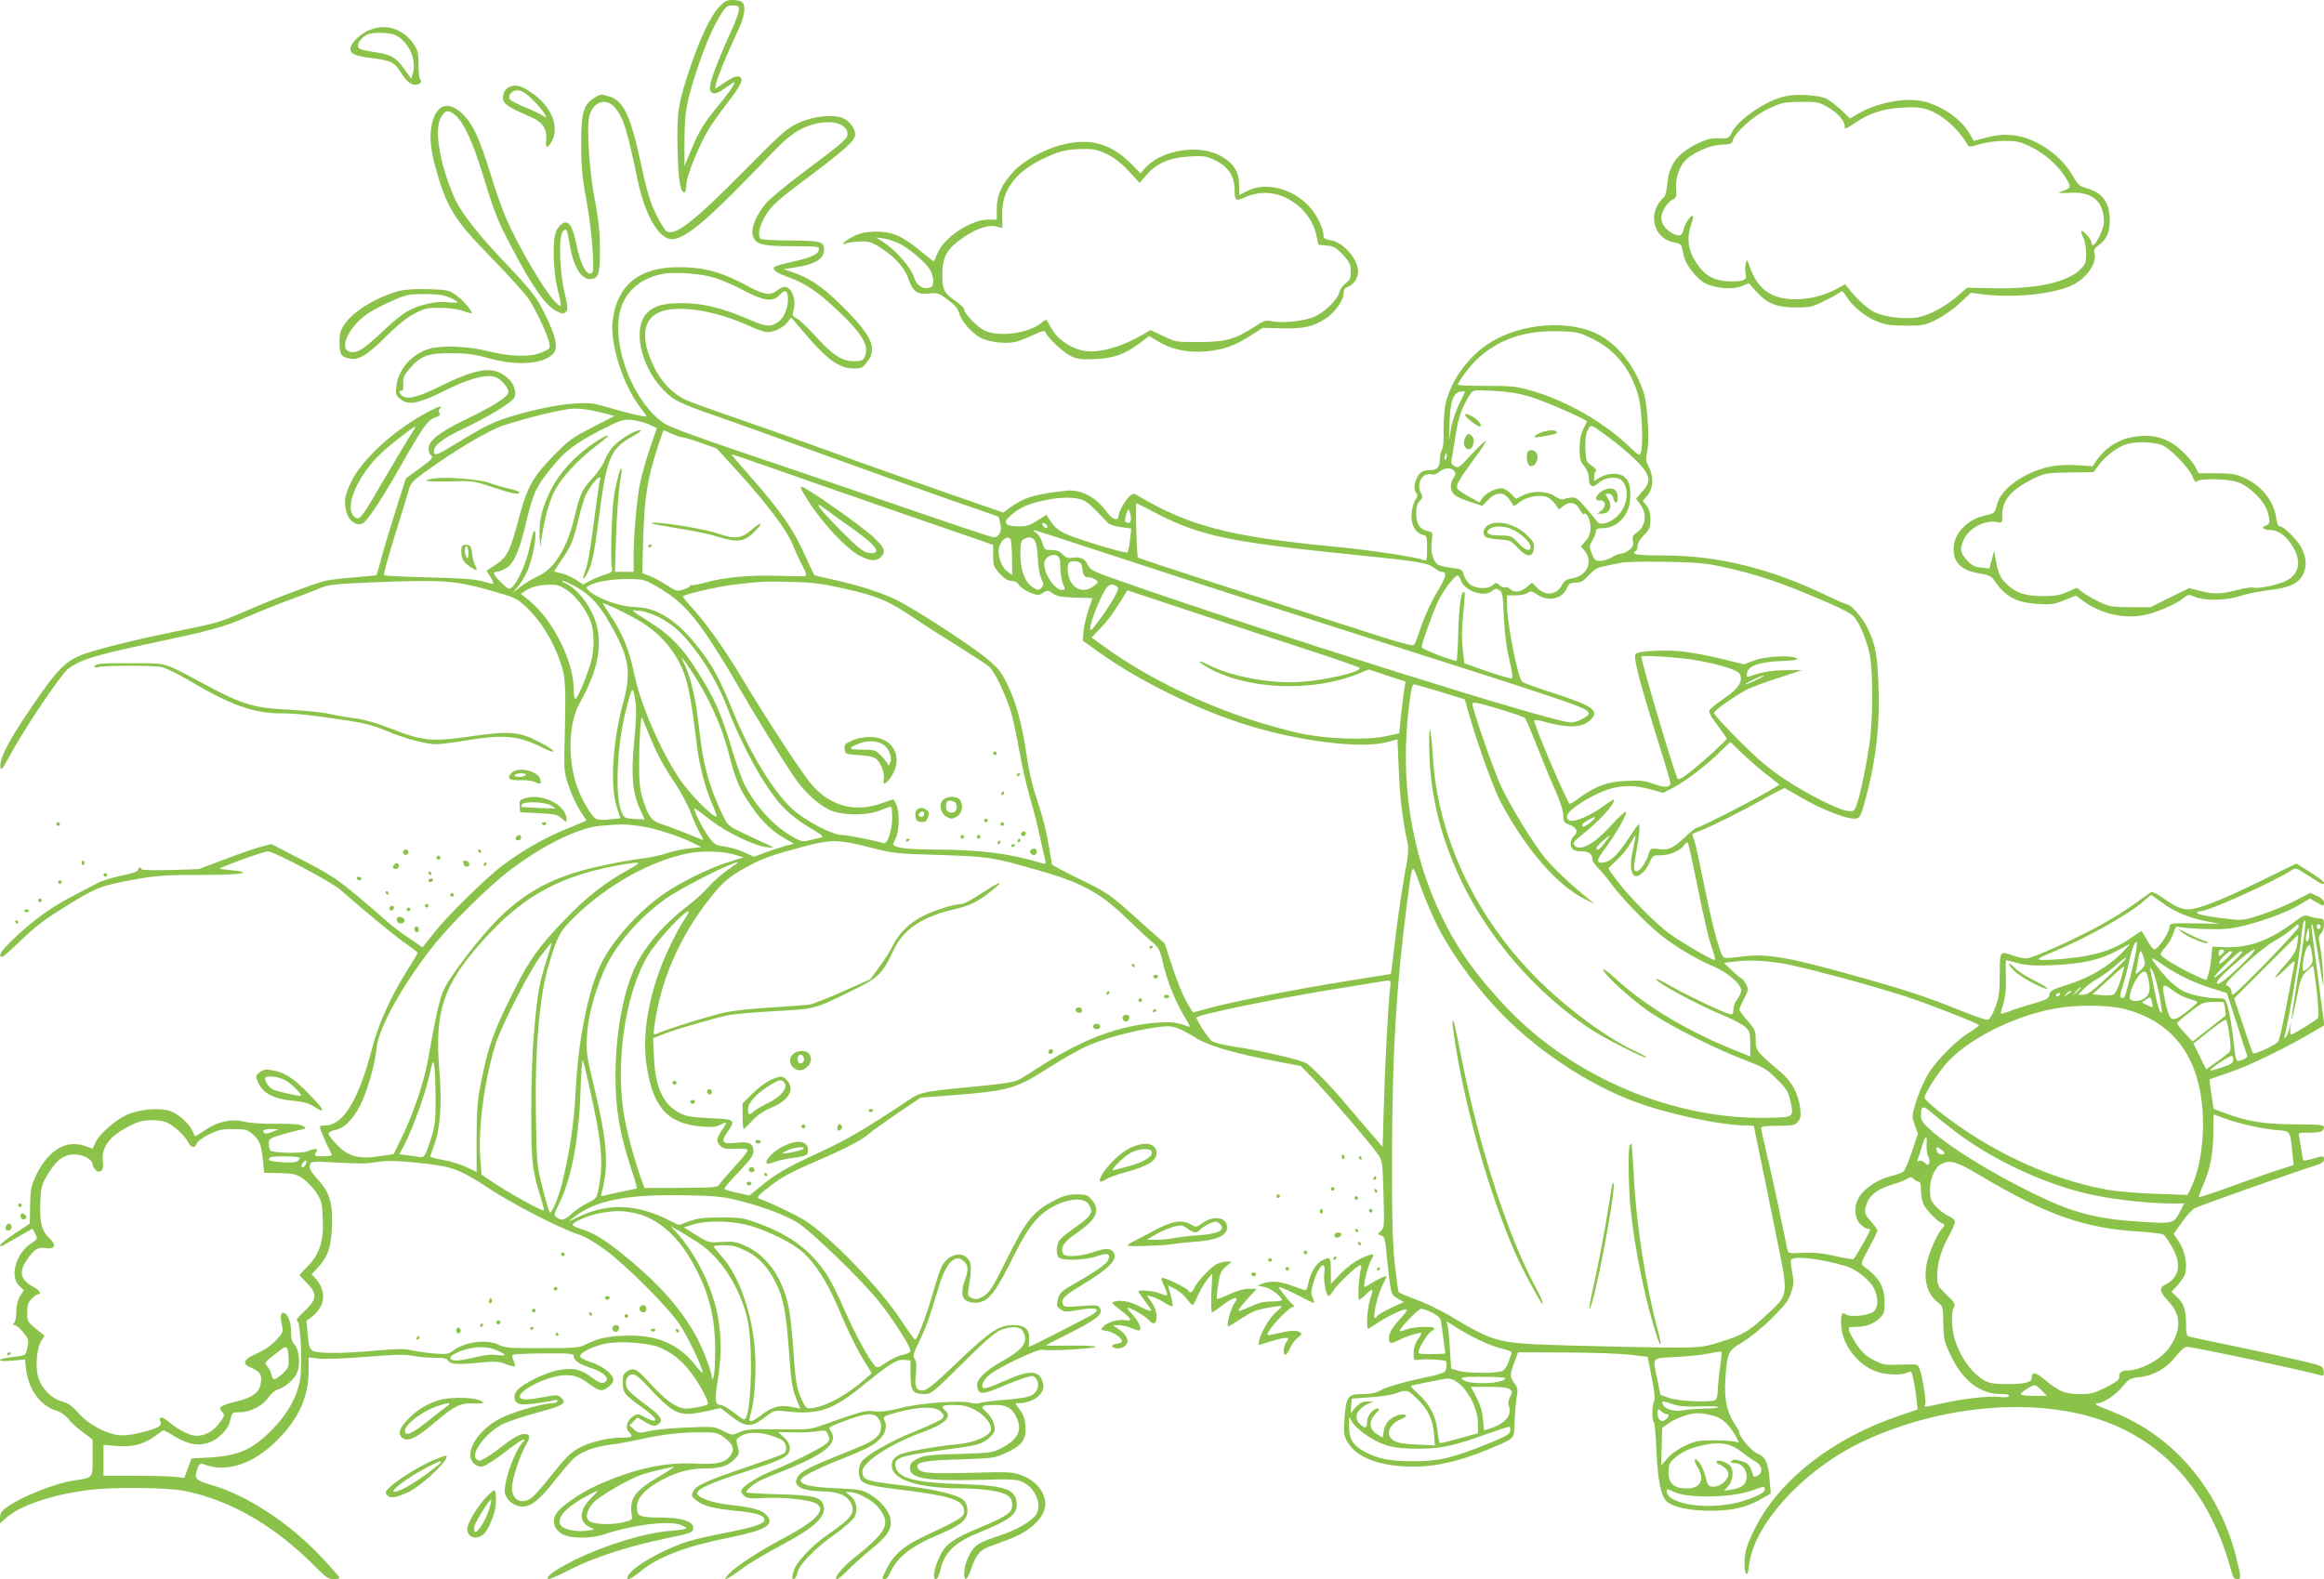 <?xml version="1.0" standalone="no"?>
<!DOCTYPE svg PUBLIC "-//W3C//DTD SVG 20010904//EN"
 "http://www.w3.org/TR/2001/REC-SVG-20010904/DTD/svg10.dtd">
<svg version="1.0" xmlns="http://www.w3.org/2000/svg"
 width="1280pt" height="870pt" viewBox="0 0 1280 870"
 preserveAspectRatio="xMidYMid meet">
<g transform="translate(0,870) scale(0.1,-0.1)"
fill="#8bc34a" stroke="none">
<path d="M3961 8662 c-46 -49 -100 -160 -155 -320 -71 -209 -79 -255 -74 -465
4 -174 15 -237 38 -237 5 0 10 18 10 40 0 50 76 235 131 320 21 32 60 88 87
122 65 83 92 128 85 144 -9 23 -38 16 -93 -21 l-52 -35 7 33 c8 36 65 174 119
287 37 76 46 136 24 158 -7 7 -30 12 -52 12 -32 0 -45 -6 -75 -38z m109 -14
c0 -13 -16 -59 -36 -103 -112 -249 -141 -339 -114 -355 16 -10 35 -3 75 25 17
12 36 26 44 30 23 13 -18 -49 -87 -132 -76 -92 -106 -142 -149 -248 l-33 -80
0 140 c0 155 12 222 74 406 42 125 86 227 128 292 26 41 34 47 64 47 29 0 34
-4 34 -22z"/>
<path d="M2023 8529 c-49 -24 -93 -71 -93 -99 0 -27 28 -39 117 -50 106 -13
128 -24 162 -81 33 -53 62 -73 91 -64 21 7 25 17 13 29 -4 4 -7 40 -8 80 0 66
-3 79 -30 118 -60 85 -162 112 -252 67z m156 -23 c73 -38 116 -133 95 -209
l-9 -31 -37 52 c-50 69 -74 82 -171 96 -65 10 -83 16 -85 30 -4 20 23 54 53
67 33 13 124 10 154 -5z"/>
<path d="M2803 8220 c-12 -5 -25 -20 -29 -34 -13 -53 3 -67 148 -130 66 -28
92 -66 86 -127 -4 -44 5 -50 26 -16 53 81 5 203 -110 279 -60 39 -82 44 -121
28z m143 -82 c23 -24 47 -53 54 -66 11 -23 11 -23 -12 -8 -13 8 -57 29 -98 46
-41 17 -77 36 -81 42 -11 17 1 39 25 48 28 10 61 -8 112 -62z"/>
<path d="M3272 8160 c-58 -36 -72 -83 -71 -255 0 -118 5 -178 24 -280 32 -165
53 -411 37 -427 -27 -27 -65 42 -89 163 -19 93 -41 126 -73 109 -11 -6 -27
-24 -35 -40 -23 -44 -20 -214 5 -318 26 -106 25 -110 -6 -81 -58 54 -204 301
-276 465 -19 43 -59 155 -87 248 -60 193 -95 270 -150 325 -72 72 -135 62
-165 -25 -22 -66 -20 -144 8 -249 64 -237 103 -301 317 -520 91 -93 180 -192
198 -218 40 -58 106 -199 116 -245 6 -31 5 -33 -37 -52 -62 -28 -177 -26 -298
5 -102 27 -254 34 -320 15 -100 -27 -175 -112 -187 -207 -5 -46 -3 -51 23 -72
45 -36 98 -25 244 47 128 64 216 89 270 77 34 -7 80 -57 80 -85 0 -25 -80 -76
-247 -157 -138 -67 -193 -112 -193 -157 0 -13 7 -29 15 -36 13 -11 4 -21 -62
-69 l-78 -57 -57 -180 c-31 -98 -67 -217 -79 -264 -13 -47 -23 -86 -25 -88 -1
-2 -57 -7 -125 -13 -68 -5 -139 -14 -159 -19 -66 -17 -306 -108 -445 -170
-125 -55 -160 -65 -335 -100 -257 -51 -513 -115 -575 -144 -74 -33 -115 -74
-204 -199 -164 -232 -234 -358 -229 -409 3 -28 8 -22 57 68 74 138 278 441
316 469 62 48 145 74 405 130 395 84 444 97 590 160 74 32 176 73 227 91 50
18 119 45 154 59 59 25 77 27 308 37 376 15 445 10 631 -42 153 -43 156 -45
213 -99 74 -70 141 -178 180 -289 33 -94 35 -120 26 -477 -3 -131 -1 -145 25
-220 15 -44 43 -104 62 -133 l34 -52 -22 -10 c-13 -5 -65 -27 -117 -49 -105
-45 -216 -109 -318 -185 -93 -69 -309 -281 -384 -377 l-62 -78 -76 52 c-42 28
-96 69 -121 92 -25 23 -101 88 -170 146 -107 89 -149 116 -295 191 l-170 88
-57 -15 c-32 -8 -122 -39 -200 -69 l-143 -54 -157 -5 c-88 -2 -158 -1 -158 4
0 5 -4 9 -10 9 -5 0 -10 -6 -10 -13 0 -8 -33 -19 -91 -31 -49 -10 -109 -28
-132 -41 -23 -12 -81 -42 -128 -67 -127 -66 -212 -127 -318 -225 -69 -65 -92
-93 -89 -108 3 -17 18 -6 93 65 112 106 141 129 287 219 146 91 185 105 361
136 122 22 172 25 364 25 215 0 297 12 176 25 -32 3 -65 7 -73 8 -16 3 243 97
266 97 32 0 351 -170 399 -212 142 -125 318 -270 369 -303 31 -21 56 -41 56
-44 0 -4 -25 -47 -56 -95 -90 -143 -160 -297 -194 -429 -74 -285 -159 -427
-258 -427 -30 0 -33 -2 -27 -22 4 -13 19 -48 33 -78 15 -30 28 -58 30 -62 2
-5 -19 -8 -48 -8 -48 0 -50 1 -40 20 9 16 8 20 -5 20 -9 0 -26 -5 -37 -11 -29
-15 -200 -12 -210 4 -4 7 -8 24 -8 38 0 22 7 28 48 41 26 9 73 21 105 29 56
12 57 13 35 26 -16 9 -60 13 -148 12 -72 -1 -147 4 -177 12 -68 17 -145 0
-214 -47 -28 -19 -52 -34 -54 -34 -1 0 -8 13 -15 30 -17 40 -79 95 -125 110
-58 19 -170 9 -237 -22 -66 -31 -149 -104 -172 -152 l-16 -34 -42 15 c-108 37
-208 -27 -275 -174 -22 -49 -26 -73 -27 -156 l-2 -98 -79 -52 c-43 -29 -81
-58 -83 -66 -4 -10 5 -9 29 6 19 11 60 34 91 52 l57 32 15 -28 c14 -28 13 -29
-20 -51 -86 -56 -122 -181 -69 -235 l26 -25 -21 -34 c-13 -22 -20 -50 -20 -84
0 -27 -5 -55 -12 -62 -9 -9 -9 -12 2 -12 8 0 30 -18 48 -40 33 -40 34 -45 16
-112 -4 -13 -21 -19 -74 -24 -39 -4 -70 -11 -70 -17 0 -6 25 -7 69 -3 l69 7 6
-58 c14 -109 79 -198 165 -224 26 -8 51 -25 67 -46 14 -18 50 -51 80 -73 l54
-41 0 -100 c0 -113 3 -109 -95 -124 -113 -16 -303 -92 -382 -152 -25 -18 -33
-32 -33 -55 l0 -30 34 30 c78 69 251 127 451 153 143 18 440 15 539 -6 255
-54 495 -195 721 -424 49 -50 65 -61 92 -61 18 0 33 4 33 8 0 4 -45 56 -101
115 -178 189 -409 340 -607 397 -89 26 -95 34 -72 95 8 20 15 25 28 20 124
-52 277 -3 412 134 116 117 170 238 170 379 l0 74 58 -7 c31 -3 147 1 259 10
155 13 214 14 253 6 28 -6 82 -11 120 -11 55 0 71 -3 79 -17 11 -20 59 -22
193 -8 64 6 86 5 123 -10 26 -9 48 -15 51 -12 3 2 -1 16 -7 31 -7 14 -9 29 -6
32 4 4 81 7 172 8 145 1 165 -1 165 -15 0 -24 29 -44 90 -64 67 -21 105 -52
89 -72 -18 -20 -35 -16 -84 22 -56 42 -100 51 -179 37 -74 -14 -202 -77 -229
-113 -24 -33 -15 -67 18 -75 21 -5 139 9 188 22 9 3 17 1 17 -5 0 -6 -12 -11
-26 -11 -47 0 -198 -42 -270 -75 -106 -49 -184 -139 -184 -214 0 -31 30 -61
60 -61 19 0 80 39 163 104 59 46 94 61 65 29 -43 -48 -98 -199 -98 -266 0 -44
48 -87 97 -87 50 0 97 39 186 153 36 45 78 94 93 109 43 40 114 67 206 79 46
6 112 18 148 26 112 27 231 42 336 42 96 1 103 0 142 -28 51 -38 60 -65 35
-100 -30 -40 -74 -50 -194 -44 -170 9 -347 -31 -547 -123 -87 -40 -192 -112
-216 -149 -27 -40 -17 -85 23 -112 45 -31 164 -32 248 -3 147 49 337 73 406
51 20 -7 37 -16 37 -20 0 -5 -37 -11 -83 -14 -144 -11 -357 -76 -532 -161 -60
-30 -121 -66 -134 -80 -38 -40 -8 -33 111 28 132 67 317 127 518 169 142 29
155 34 158 55 6 39 -62 62 -184 62 -113 0 -128 7 -126 61 1 42 39 88 106 128
93 56 176 81 267 81 88 0 131 14 168 54 23 24 24 30 14 67 -10 36 -9 41 11 54
37 24 90 28 157 11 35 -9 71 -24 81 -33 21 -19 24 -56 6 -70 -7 -6 -96 -38
-198 -73 -228 -77 -288 -104 -303 -137 -10 -23 -8 -28 17 -48 40 -32 93 -46
228 -59 113 -12 148 -24 148 -51 0 -20 -69 -42 -218 -70 -73 -14 -163 -35
-200 -46 -137 -43 -305 -138 -332 -189 -18 -33 10 -24 65 21 99 82 247 139
486 187 211 43 260 73 209 127 -25 27 -77 41 -203 55 -95 10 -177 40 -177 64
0 24 78 58 270 120 209 67 240 83 240 126 0 22 -9 40 -32 61 l-33 30 85 -2
c47 -1 106 1 132 6 45 7 48 6 59 -19 10 -22 9 -29 -6 -46 -19 -21 -180 -103
-300 -152 -83 -34 -161 -83 -170 -106 -4 -11 1 -23 14 -33 17 -14 36 -16 98
-12 119 8 282 -11 307 -36 18 -18 18 -23 6 -46 -18 -35 -83 -80 -205 -145
-125 -66 -251 -149 -289 -189 -45 -48 -15 -37 64 22 39 30 134 87 212 128 194
102 263 166 243 228 -14 44 -57 54 -247 59 -98 2 -178 8 -178 11 0 12 42 47
75 64 17 8 77 34 135 56 228 91 301 153 255 218 -14 20 -12 22 72 53 115 44
162 49 187 21 25 -27 25 -75 0 -102 -24 -27 -61 -45 -209 -104 -158 -63 -211
-90 -230 -119 -33 -50 12 -79 133 -82 92 -2 138 -22 160 -67 24 -51 0 -83
-123 -167 -92 -63 -180 -156 -194 -205 -6 -21 -9 -41 -6 -43 9 -9 23 9 28 36
9 43 95 131 203 208 53 37 102 81 111 97 20 39 10 90 -24 117 l-26 20 24 0
c39 0 123 -44 153 -81 76 -90 57 -133 -129 -281 -67 -53 -119 -118 -95 -118 7
0 35 24 63 53 29 29 87 81 130 116 86 69 112 110 101 165 -8 44 -55 100 -112
133 -43 26 -58 28 -187 34 -139 6 -195 19 -195 45 0 17 84 60 220 114 56 22
123 51 150 65 82 41 118 103 90 154 -8 16 1 21 78 42 116 31 203 32 234 2 20
-21 21 -24 6 -39 -8 -9 -75 -40 -147 -69 -137 -55 -270 -131 -296 -168 -17
-25 -20 -70 -5 -97 14 -26 56 -37 205 -55 268 -32 350 -56 362 -103 11 -46 3
-52 -207 -151 -119 -55 -176 -103 -215 -180 -29 -58 -30 -61 -12 -61 8 0 19
12 26 28 43 95 113 151 279 221 120 51 155 82 150 136 -2 27 -11 44 -28 56
-38 28 -166 57 -355 79 -179 21 -195 27 -195 75 0 50 158 153 333 216 123 44
164 84 122 119 -27 23 -16 30 49 30 50 0 75 -6 116 -27 61 -33 102 -91 84
-120 -19 -30 -95 -61 -169 -68 -150 -15 -306 -44 -337 -62 -24 -14 -34 -27
-36 -50 -8 -83 137 -132 388 -133 116 0 220 -17 250 -39 18 -13 25 -28 25 -52
0 -42 -26 -61 -177 -124 -149 -62 -190 -92 -221 -157 -33 -69 -43 -128 -23
-128 9 0 18 19 26 53 22 95 78 149 210 203 164 66 210 100 210 151 0 88 -56
109 -310 117 -249 8 -341 32 -356 91 -14 54 11 63 275 99 165 22 189 28 225
53 24 17 42 39 44 52 5 33 -16 77 -49 105 -34 29 -24 36 55 36 58 0 88 -16
111 -61 39 -74 15 -128 -80 -177 -47 -25 -61 -27 -235 -32 -157 -4 -191 -8
-225 -25 -30 -15 -41 -27 -43 -47 -7 -61 78 -78 369 -71 192 5 219 4 252 -12
70 -33 108 -126 74 -178 -24 -37 -106 -85 -199 -116 -132 -44 -143 -53 -178
-126 -21 -43 -27 -119 -9 -113 6 2 19 27 29 57 23 69 47 100 90 117 19 7 73
27 120 45 134 51 213 139 195 218 -12 57 -59 107 -122 131 -56 22 -67 22 -293
16 -237 -6 -277 -1 -287 31 -9 28 43 38 232 43 185 6 192 7 256 36 90 42 112
73 107 146 -3 42 -11 65 -32 92 -26 35 -27 36 -5 36 79 0 145 51 135 104 -16
78 -68 83 -207 21 -112 -49 -129 -53 -129 -27 0 11 14 34 31 51 40 40 276 153
302 145 28 -9 298 7 292 17 -3 4 -66 7 -140 6 -74 -1 -135 -1 -135 0 0 2 57
32 128 67 150 76 188 106 172 137 -11 20 -17 20 -106 14 -84 -7 -94 -6 -100
10 -11 28 7 47 104 105 157 95 204 146 172 185 -17 20 -46 19 -115 -5 -71 -24
-153 -27 -161 -5 -14 35 7 65 79 114 108 75 129 123 81 180 -23 28 -31 31 -83
31 -44 0 -72 -7 -117 -30 -121 -61 -160 -107 -267 -324 -82 -166 -98 -191
-139 -212 -24 -13 -36 -14 -55 -5 -22 10 -24 16 -19 49 19 113 18 146 -4 169
-39 42 -111 20 -144 -46 -8 -15 -31 -83 -50 -152 -37 -127 -84 -249 -96 -249
-4 0 -39 49 -78 108 -117 177 -388 459 -530 549 -47 30 -185 96 -245 117 -25
8 -19 15 66 80 54 42 118 75 238 127 176 76 253 116 303 159 17 15 86 64 154
110 l123 83 172 13 c313 25 348 34 529 149 67 43 158 95 202 116 86 42 259 90
392 109 92 13 110 9 226 -61 71 -43 210 -83 453 -129 l120 -23 69 -71 c75 -77
317 -359 356 -416 24 -33 25 -44 30 -220 5 -176 4 -186 -15 -202 -20 -18 -20
-18 1 -24 18 -5 22 -16 28 -72 3 -37 11 -109 17 -161 12 -91 13 -94 46 -114
l35 -20 -70 -32 c-38 -18 -72 -38 -76 -44 -36 -57 -9 94 30 172 14 26 22 47
20 47 -11 0 -63 -25 -89 -43 -16 -11 -30 -18 -32 -16 -8 9 19 117 37 147 24
40 13 41 -60 7 -31 -14 -77 -49 -108 -81 l-54 -57 0 72 c0 76 -3 80 -50 56
-33 -17 -65 -71 -75 -129 -6 -29 -11 -36 -24 -32 -9 3 -41 14 -71 25 -63 23
-116 26 -157 9 l-28 -11 38 -7 c35 -6 97 -53 97 -72 0 -4 -26 -8 -57 -8 -43 0
-74 -8 -120 -30 -35 -16 -63 -25 -63 -20 0 4 23 34 51 64 l51 56 -43 0 c-28 0
-67 -11 -108 -30 -35 -17 -66 -28 -68 -26 -3 2 0 37 6 78 10 63 16 77 43 100
l32 28 -27 0 c-16 0 -40 -6 -56 -14 -33 -17 -107 -96 -123 -131 -12 -27 -23
-31 -34 -14 -7 13 -123 69 -141 69 -9 0 -6 -14 9 -45 12 -24 19 -47 16 -50 -3
-3 -21 2 -41 10 -34 14 -117 21 -117 10 0 -3 16 -25 35 -51 19 -25 35 -49 35
-54 0 -5 -22 2 -49 16 -60 32 -114 44 -148 35 -25 -7 -25 -7 25 -46 65 -49 73
-65 27 -58 -39 6 -96 -11 -119 -36 -16 -17 -15 -19 22 -24 36 -6 82 -38 82
-57 0 -5 -12 -10 -27 -12 -33 -4 -37 -22 -6 -26 33 -5 63 15 63 42 0 22 -27
53 -65 74 -18 10 -17 11 13 12 18 0 49 -7 69 -15 19 -8 39 -15 44 -15 21 0 6
43 -26 79 -19 21 -35 41 -35 45 0 11 94 -41 114 -63 30 -33 46 -27 46 17 0 24
-9 51 -26 76 l-27 39 29 -7 c16 -4 46 -19 67 -32 22 -14 41 -23 45 -20 3 3 -2
30 -10 60 l-15 55 38 -19 c21 -11 50 -36 65 -55 14 -19 29 -35 33 -35 3 0 16
24 29 54 13 29 36 68 51 87 l28 33 -5 -107 c-2 -59 -1 -107 3 -107 4 0 24 13
44 29 72 56 114 68 80 22 -19 -26 -45 -119 -35 -128 2 -2 27 13 57 33 30 20
69 43 87 50 30 14 152 35 152 27 0 -2 -15 -17 -33 -33 -35 -30 -80 -106 -91
-152 -3 -16 -5 -28 -4 -28 2 0 32 9 66 20 35 11 73 20 83 20 19 0 19 -2 5 -22
-17 -24 -21 -64 -8 -72 5 -3 16 13 26 34 9 22 29 49 44 60 22 18 24 23 12 30
-20 13 -45 12 -115 -4 -33 -8 -61 -13 -63 -11 -14 14 114 155 141 155 8 1 7 5
-3 13 -8 7 -31 32 -49 56 -33 42 -34 43 -10 36 13 -4 57 -25 98 -46 40 -22 76
-38 78 -36 2 3 -1 16 -8 30 -9 19 -8 37 6 83 26 92 69 129 59 51 -6 -42 10
-127 24 -127 4 0 15 13 25 29 19 33 133 141 149 141 6 0 8 -9 3 -22 -11 -37
-18 -168 -9 -168 4 0 23 14 41 32 37 36 39 33 18 -36 -15 -48 -21 -156 -9
-156 3 0 25 14 50 31 55 38 153 83 161 75 4 -4 -7 -21 -24 -39 -53 -57 -73
-89 -73 -118 0 -34 8 -35 58 -10 40 20 114 43 120 37 2 -3 -6 -18 -19 -35 -14
-19 -23 -45 -23 -73 -1 -38 1 -43 19 -40 38 7 150 1 158 -7 5 -5 6 -22 3 -38
-6 -27 -10 -29 -159 -61 -88 -19 -170 -44 -196 -58 -33 -18 -58 -24 -107 -24
-81 0 -90 -13 -99 -135 -5 -82 -4 -93 17 -130 50 -86 182 -135 362 -135 141 0
285 37 481 124 69 31 75 38 76 91 1 62 8 146 15 183 5 26 1 41 -15 62 -26 36
-26 46 0 115 l20 55 257 -1 c141 0 302 -6 357 -12 l100 -12 22 -114 c16 -79
19 -119 13 -132 -12 -22 -13 -106 -1 -113 4 -3 11 -72 14 -153 7 -168 26 -259
58 -286 40 -32 127 -50 244 -50 121 1 197 19 281 68 l47 27 -7 82 c-8 92 -22
120 -70 140 -30 13 -96 90 -96 114 0 5 -13 28 -29 53 -41 63 -55 135 -48 243
10 145 16 157 95 202 38 23 106 77 158 129 75 74 94 99 109 143 15 46 16 62 6
113 -7 33 -9 64 -6 69 14 23 162 6 301 -35 60 -17 140 -83 160 -132 20 -48 18
-97 -6 -118 -26 -23 -133 -34 -155 -15 -21 17 -29 -7 -23 -74 9 -106 103 -218
208 -247 54 -15 129 -15 158 0 19 10 21 7 30 -37 6 -26 14 -74 17 -107 l7 -60
-100 -34 c-363 -122 -654 -347 -791 -611 -49 -96 -63 -140 -63 -202 0 -71 18
-82 25 -15 23 229 306 536 634 689 453 210 998 246 1371 90 323 -135 547 -414
652 -809 8 -32 16 -43 30 -43 25 0 25 5 0 106 -82 345 -300 629 -595 776 -38
19 -92 43 -120 53 -57 21 -78 35 -50 35 30 0 98 45 137 93 33 40 41 45 92 50
77 8 150 50 200 114 27 35 48 53 63 53 33 0 643 -130 736 -157 15 -4 18 0 15
23 -3 28 -7 30 -118 56 -63 15 -225 51 -360 79 -135 27 -253 53 -262 55 -15 4
-18 17 -18 75 0 75 -12 109 -54 148 l-26 24 35 38 c19 21 37 50 41 64 12 50
-2 122 -33 171 l-31 46 45 64 c25 36 57 71 71 78 28 14 554 201 655 232 42 13
57 22 57 36 0 22 -4 22 -63 4 -26 -8 -49 -11 -51 -8 -2 4 -7 27 -10 52 -4 25
-9 57 -12 73 -6 27 -5 27 49 27 67 0 87 7 87 29 0 14 -19 16 -163 17 -170 1
-262 16 -388 64 l-57 21 -12 80 c-7 44 -11 81 -9 83 2 1 54 20 114 40 104 35
313 137 454 221 l63 37 -6 47 c-4 25 -18 129 -31 231 -13 102 -27 208 -31 235
-4 28 -4 47 1 43 4 -3 20 -89 36 -190 27 -172 28 -177 24 -88 -2 52 -10 121
-16 153 -10 50 -10 60 5 75 9 10 16 33 16 50 0 27 -4 32 -24 32 -12 0 -37 5
-54 11 -30 10 -36 8 -94 -36 -128 -96 -245 -138 -370 -133 l-73 3 -6 -65 c-4
-36 -11 -77 -17 -92 l-11 -28 -58 25 c-80 36 -193 104 -193 117 0 6 13 26 30
44 16 19 35 52 41 74 10 31 16 39 28 34 9 -4 72 -9 141 -12 102 -3 140 0 210
16 117 28 247 77 316 118 l57 34 34 -20 c42 -24 43 -25 43 -2 0 12 -14 25 -38
36 l-37 17 -86 -44 c-47 -24 -130 -58 -184 -76 -84 -28 -107 -32 -159 -26
-111 11 -196 27 -196 36 0 5 9 9 20 9 44 0 397 159 500 225 24 16 27 15 93
-29 38 -25 73 -46 78 -46 24 0 3 21 -67 65 l-76 48 -206 -101 c-213 -104 -337
-152 -392 -152 -36 0 -75 18 -144 68 -32 22 -54 31 -61 26 -97 -72 -178 -126
-260 -172 -141 -79 -390 -192 -424 -192 -16 0 -48 7 -71 15 -77 27 -75 29 -76
-103 0 -99 -4 -127 -25 -182 -15 -41 -30 -66 -41 -68 -10 -2 -75 20 -145 49
-181 73 -293 111 -557 185 -404 114 -514 133 -663 113 -70 -9 -87 -9 -94 2
-21 32 -62 188 -103 394 -25 121 -49 233 -55 248 -6 16 -11 30 -11 31 0 2 21
11 48 21 63 24 234 110 356 179 55 31 102 55 106 54 3 -2 47 -27 98 -56 101
-59 236 -112 283 -112 35 0 38 7 75 150 47 185 67 366 61 560 -5 187 -17 252
-63 344 -26 53 -90 126 -109 126 -6 0 -52 20 -101 43 -313 153 -610 227 -910
227 -150 0 -185 6 -154 25 6 3 10 17 10 30 0 13 15 38 35 58 31 31 35 41 35
85 0 35 -6 57 -21 76 l-21 26 26 31 c32 38 35 102 7 158 -17 32 -18 44 -9 82
14 59 3 250 -17 319 -42 137 -133 260 -238 320 -163 93 -443 73 -620 -44 -118
-78 -211 -212 -237 -339 -6 -32 -10 -95 -9 -140 2 -49 -2 -91 -9 -104 -7 -12
-12 -37 -12 -55 0 -41 -15 -58 -51 -58 -41 0 -58 -9 -74 -41 -18 -33 -19 -71
-4 -86 8 -8 7 -17 -4 -34 -9 -13 -19 -46 -22 -74 -7 -59 18 -110 60 -121 24
-6 25 -10 25 -76 0 -61 -2 -69 -16 -64 -48 18 -306 57 -499 75 -569 54 -793
112 -1072 277 -31 18 -32 18 -53 -1 -25 -23 -60 -87 -60 -110 0 -28 -37 -15
-63 23 -58 82 -142 127 -222 119 -175 -19 -238 -38 -314 -95 l-35 -26 -80 28
c-274 94 -679 238 -921 326 -154 56 -378 135 -498 176 -120 41 -236 83 -258
95 -66 33 -126 96 -163 170 -87 173 -66 290 56 319 108 26 294 -8 461 -84 43
-20 89 -36 103 -36 38 0 88 25 111 54 l21 27 49 -58 c146 -174 212 -223 297
-223 40 0 48 4 72 36 57 74 27 143 -130 300 -113 113 -182 160 -280 194 l-50
17 76 12 c94 15 142 44 146 87 5 53 -12 58 -182 59 -83 0 -157 4 -165 9 -23
15 -6 84 36 145 29 43 76 84 201 177 229 171 282 219 282 253 0 35 -30 74 -69
91 -54 22 -166 9 -245 -28 -63 -29 -93 -56 -295 -261 -280 -283 -382 -363
-430 -335 -9 5 -35 48 -58 94 -33 69 -49 122 -83 278 -57 267 -96 349 -179
372 -46 13 -41 13 -79 -10z m114 -52 c48 -58 65 -110 128 -409 37 -173 105
-298 172 -315 58 -15 160 60 364 265 85 86 184 188 220 226 36 39 91 85 122
103 113 67 257 64 274 -4 9 -34 -4 -46 -242 -224 -94 -70 -187 -148 -207 -172
-50 -61 -80 -131 -72 -169 12 -54 42 -64 200 -65 173 -2 165 -1 165 -19 0 -24
-42 -44 -141 -66 -52 -11 -98 -24 -103 -30 -15 -14 7 -31 74 -55 94 -34 165
-81 273 -184 142 -134 179 -200 147 -261 -8 -15 -21 -19 -58 -19 -65 0 -117
35 -211 139 -41 45 -87 89 -102 96 -25 14 -27 18 -18 47 16 57 -11 128 -50
128 -9 0 -27 -9 -41 -20 -38 -30 -72 -24 -164 25 -127 69 -215 96 -329 102
-248 14 -383 -81 -412 -288 -18 -129 56 -363 156 -490 16 -20 29 -39 29 -42 0
-7 -89 13 -198 45 -94 28 -112 30 -200 25 -101 -6 -288 -48 -404 -90 -64 -23
-120 -53 -283 -153 -69 -42 -85 -46 -85 -20 0 34 50 72 166 126 121 58 248
133 273 164 19 23 6 78 -27 108 -80 75 -163 66 -384 -43 -122 -60 -180 -73
-206 -47 -15 15 -15 29 0 26 8 -2 11 10 9 37 -2 34 4 47 34 83 62 72 102 87
230 86 88 0 129 -6 205 -27 158 -45 309 -33 359 27 30 36 7 116 -78 274 -24
43 -81 112 -175 210 -158 164 -256 289 -292 370 -80 182 -114 372 -77 442 23
44 42 48 80 16 47 -40 97 -147 152 -328 65 -212 78 -246 155 -393 121 -231
192 -331 253 -360 30 -15 37 -15 50 -3 12 13 11 27 -8 109 -29 122 -33 309 -8
335 20 19 21 16 39 -84 22 -125 69 -192 125 -178 34 9 40 38 39 181 -1 86 -9
158 -28 255 -28 139 -45 383 -32 452 16 85 92 115 142 56z m549 -938 c39 -12
112 -44 163 -71 111 -59 159 -64 197 -23 30 33 45 24 45 -28 0 -48 -24 -101
-53 -121 -47 -31 -63 -29 -173 18 -138 59 -246 85 -354 85 -107 0 -155 -13
-196 -54 -80 -80 -38 -287 83 -417 60 -64 87 -78 308 -155 99 -34 365 -130
590 -212 226 -82 532 -191 680 -243 149 -51 272 -94 273 -95 2 -1 8 -20 12
-41 10 -41 -8 -73 -39 -73 -9 0 -245 79 -526 176 -280 96 -675 231 -878 299
-245 83 -382 134 -411 154 -184 127 -305 479 -227 658 37 85 112 141 215 163
65 14 213 4 291 -20z m4841 -339 c126 -63 211 -172 250 -322 18 -68 25 -269
11 -303 -7 -18 -12 -15 -55 26 -150 145 -362 265 -562 320 -72 20 -108 23
-237 22 -84 0 -153 3 -153 6 0 16 62 99 101 137 119 114 270 165 463 158 92
-3 105 -6 182 -44z m-737 -352 c-18 -35 -39 -95 -46 -134 l-12 -70 3 100 c3
112 21 161 58 167 13 2 24 3 26 2 2 -1 -11 -31 -29 -65z m386 36 c76 -22 315
-126 315 -137 0 -2 -9 -21 -20 -43 -14 -28 -20 -59 -20 -106 0 -57 4 -72 25
-97 14 -17 25 -41 25 -55 0 -58 19 -71 56 -36 31 29 99 37 124 14 44 -40 38
-131 -13 -189 -35 -41 -100 -64 -117 -43 -104 127 -114 137 -139 136 -14 0
-35 -4 -46 -8 -13 -5 -30 0 -53 16 -44 29 -122 31 -175 4 l-37 -19 -29 29
c-16 16 -39 29 -51 29 -34 0 -87 -27 -105 -53 l-16 -25 -53 29 c-30 16 -59 36
-66 43 -15 19 -2 43 88 166 39 52 68 97 65 100 -3 3 -38 -30 -78 -73 -68 -74
-74 -78 -94 -65 -15 9 -20 19 -17 33 3 11 13 70 22 130 15 104 36 163 82 234
16 23 18 23 127 18 77 -4 137 -13 200 -32z m-5165 -76 c25 -5 63 -15 85 -20
l39 -11 -119 -61 c-107 -54 -130 -70 -210 -151 -117 -118 -150 -177 -192 -332
-52 -198 -69 -233 -130 -273 l-53 -35 21 -34 c11 -19 18 -36 16 -38 -1 -2 -27
4 -57 13 -41 12 -117 18 -297 22 -133 3 -244 9 -248 12 -3 4 21 94 54 200 33
107 68 220 77 252 15 56 20 62 100 120 153 112 343 225 423 252 141 46 336 93
391 94 30 0 75 -4 100 -10z m311 -76 l47 -21 -39 -113 c-21 -63 -45 -149 -54
-192 -18 -92 -35 -278 -35 -399 l0 -88 -51 0 -52 0 6 198 c4 108 13 235 20
282 8 47 13 87 11 89 -7 8 -25 -55 -41 -143 -14 -84 -23 -361 -12 -410 3 -14
-5 -21 -36 -31 -22 -6 -59 -21 -82 -33 l-42 -22 -37 25 c-21 14 -57 31 -81 36
l-42 11 38 57 c58 85 69 112 96 227 14 58 33 120 41 137 23 45 63 97 75 97 6
0 8 -4 5 -8 -3 -5 -17 -98 -31 -208 -27 -206 -37 -262 -55 -309 -19 -51 -1
-39 24 16 18 41 31 105 51 259 47 367 64 407 195 479 34 19 47 31 35 31 -32 0
-120 -56 -154 -97 -17 -21 -36 -53 -42 -73 -7 -19 -34 -59 -61 -89 -64 -70
-73 -89 -103 -217 -41 -173 -111 -287 -201 -328 -31 -14 -74 -40 -97 -58 l-42
-33 29 35 c16 19 39 58 51 85 25 56 50 179 43 210 -6 25 -10 15 -33 -88 -18
-82 -63 -183 -94 -211 -17 -16 -20 -14 -60 24 -44 43 -51 60 -23 60 9 0 32 9
50 20 44 27 72 93 111 256 38 158 52 189 129 285 80 101 132 142 276 217 109
56 126 62 171 59 28 -2 71 -13 96 -24z m5294 -76 c96 -71 181 -152 201 -189
22 -41 17 -64 -21 -106 l-34 -39 24 -33 c39 -53 29 -122 -23 -156 -19 -13 -23
-22 -18 -44 4 -23 0 -33 -21 -50 -14 -11 -34 -20 -44 -20 -10 0 -33 -9 -51
-20 -18 -11 -47 -20 -64 -20 -27 0 -33 5 -47 41 -15 38 -15 42 4 72 10 18 19
40 19 50 0 13 8 17 35 17 80 0 146 67 153 155 5 66 -2 99 -28 125 -27 27 -94
26 -137 0 l-33 -20 0 25 c0 13 5 27 10 30 6 4 -4 16 -22 29 -32 21 -33 25 -36
94 -2 50 2 80 13 102 18 35 12 37 120 -43z m-5164 23 c24 -11 52 -20 61 -20 9
0 55 -14 102 -31 l84 -30 119 -131 c160 -177 267 -319 299 -398 14 -36 38 -88
54 -117 17 -33 24 -54 16 -56 -6 -2 -75 -2 -153 1 -153 5 -293 -8 -401 -38
-36 -10 -70 -16 -74 -14 -4 3 -8 1 -8 -4 0 -5 -17 -14 -37 -20 -34 -11 -40 -9
-88 23 -28 18 -71 42 -95 51 l-43 17 6 201 c7 219 23 317 78 489 17 53 32 97
34 97 2 0 22 -9 46 -20z m4261 -142 c-6 -6 -7 0 -4 19 5 21 7 23 10 9 2 -10 0
-22 -6 -28z m-3492 -123 c168 -59 442 -154 610 -212 168 -58 324 -112 348
-120 l42 -15 0 -59 c0 -54 3 -63 36 -99 26 -28 44 -40 64 -40 18 0 33 -8 43
-24 9 -13 37 -32 61 -41 43 -16 47 -16 71 -1 24 16 27 15 53 -3 22 -16 46 -21
123 -23 l96 -3 -22 -65 c-12 -36 -24 -88 -27 -117 l-5 -52 78 -56 c216 -156
527 -312 794 -399 301 -98 658 -144 806 -104 l56 15 7 -166 c6 -154 20 -274
47 -396 9 -42 7 -71 -15 -185 -13 -74 -34 -214 -46 -310 -11 -96 -23 -189 -25
-205 l-5 -31 -238 -38 c-276 -44 -639 -115 -764 -150 l-87 -24 -14 22 c-33 50
-67 129 -103 239 l-39 119 -155 139 c-152 136 -158 140 -310 214 -85 42 -156
79 -156 83 -1 4 -7 41 -14 82 -18 106 -36 180 -75 295 -19 56 -41 152 -50 219
-23 165 -57 294 -105 392 -35 72 -50 92 -118 148 -73 62 -348 242 -477 312
-76 41 -208 85 -354 118 -62 14 -115 26 -116 28 -2 2 -28 57 -58 123 -58 131
-138 244 -306 433 -50 57 -91 105 -91 107 0 4 16 -1 440 -150z m3540 60 c9
-11 8 -19 -4 -37 -22 -31 -20 -71 4 -93 12 -11 51 -29 87 -40 l67 -22 32 33
c40 43 83 46 113 8 11 -14 21 -30 24 -37 2 -7 15 -2 35 15 36 30 106 45 149
31 15 -5 37 -23 49 -40 l20 -30 24 19 c34 28 72 20 91 -19 9 -18 19 -29 23
-25 14 13 36 -32 36 -74 0 -31 -7 -51 -26 -73 l-26 -31 21 -26 c47 -59 11
-137 -69 -150 -31 -5 -44 -13 -56 -35 -29 -57 -89 -65 -136 -19 l-30 30 -30
-25 c-34 -29 -69 -32 -92 -9 -9 8 -21 12 -27 9 -5 -4 -19 1 -30 11 -18 16 -20
16 -37 1 -26 -24 -93 -22 -126 4 -14 11 -29 35 -34 52 -8 30 -12 32 -63 38
-30 3 -64 11 -76 17 -30 16 -45 70 -37 130 6 50 6 50 -25 57 -42 9 -61 40 -61
97 0 34 6 54 19 67 18 18 19 22 5 49 -24 49 12 111 58 99 13 -4 31 1 46 14 29
23 65 25 82 4z m-2044 -161 c29 -14 52 -35 135 -124 10 -10 40 -20 73 -24 l57
-8 -7 -61 c-3 -34 -10 -66 -14 -70 -4 -5 -88 17 -186 48 -183 58 -201 68 -245
135 l-16 24 -50 -32 c-37 -24 -61 -32 -96 -32 -84 0 -99 20 -46 64 48 40 87
58 169 77 97 22 183 23 226 3z m409 -75 c235 -121 401 -156 1070 -224 356 -36
417 -45 450 -71 18 -13 36 -24 41 -24 36 -1 33 -20 -20 -110 -31 -51 -69 -134
-86 -184 -17 -50 -34 -98 -40 -106 -7 -12 -60 2 -322 87 -172 56 -511 165
-753 243 -242 78 -443 145 -447 148 -8 8 -15 303 -8 300 3 -2 55 -28 115 -59z
m-146 -26 c1 -13 -5 -23 -12 -23 -23 0 -25 9 -14 47 9 29 12 32 18 17 4 -11 8
-29 8 -41z m-461 -42 c3 -8 -1 -12 -9 -9 -7 2 -15 10 -17 17 -3 8 1 12 9 9 7
-2 15 -10 17 -17z m225 -117 c160 -52 393 -129 517 -169 124 -41 538 -173 920
-295 1293 -412 1320 -421 1320 -451 0 -17 -64 -49 -98 -49 -98 0 -1669 494
-2492 783 -141 50 -155 57 -169 86 -16 34 -45 46 -88 38 -20 -4 -33 1 -50 19
-16 17 -33 24 -61 24 -37 0 -40 2 -51 40 -6 21 -21 46 -34 55 -12 8 -18 15
-14 15 4 0 139 -43 300 -96z m-427 45 c4 -7 7 -53 8 -104 l1 -93 -27 20 c-26
18 -48 69 -48 111 0 49 47 96 66 66z m135 -11 c7 -13 14 -55 15 -93 1 -39 9
-88 18 -110 15 -35 15 -40 1 -54 -14 -14 -18 -14 -43 1 -46 28 -71 92 -72 180
0 63 3 79 18 87 28 17 50 13 63 -11z m139 -144 c0 -30 7 -70 14 -89 14 -33 14
-35 -5 -35 -42 0 -105 98 -97 152 4 29 45 50 70 37 14 -8 18 -22 18 -65z m118
11 c8 -56 13 -65 35 -65 13 0 31 -6 41 -13 18 -13 17 -15 -9 -35 -47 -37 -102
-26 -130 28 -18 35 -20 96 -2 104 27 11 62 1 65 -19z m3517 -5 c204 -44 341
-90 615 -210 52 -23 105 -51 116 -62 31 -28 72 -125 91 -210 20 -96 20 -367
-2 -506 -20 -133 -53 -288 -71 -331 -13 -32 -16 -33 -51 -28 -57 10 -215 90
-343 174 -87 58 -149 110 -252 214 -76 75 -138 144 -138 151 0 14 120 98 189
133 19 9 93 37 165 60 l131 43 -85 0 c-76 0 -149 -12 -203 -34 -16 -6 -18 -3
-15 17 5 40 65 62 186 67 82 4 101 7 86 16 -32 18 -172 11 -234 -13 l-54 -21
-121 30 c-66 16 -160 34 -210 40 -88 11 -240 5 -264 -10 -19 -11 12 -136 135
-528 30 -95 54 -179 54 -186 0 -25 -32 -27 -91 -5 -48 18 -74 21 -151 17 -104
-4 -170 -28 -260 -94 -27 -20 -51 -35 -53 -32 -19 19 -195 431 -195 458 0 4
16 4 36 -1 148 -42 225 -40 272 3 55 52 20 78 -203 150 -88 28 -165 56 -171
62 -25 24 -83 319 -84 424 l0 52 48 0 c27 0 57 6 67 14 16 11 23 10 53 -10 60
-41 137 -24 162 36 11 25 18 30 48 30 28 0 42 8 74 42 30 33 48 43 86 49 26 5
65 13 87 18 23 6 129 8 245 6 162 -2 226 -8 305 -25z m-1428 -80 c22 -58 131
-93 174 -54 14 12 21 13 37 3 17 -11 20 -27 25 -148 4 -91 14 -169 30 -236 17
-70 20 -101 12 -103 -6 -1 -67 17 -136 40 l-124 44 -9 79 c-6 53 -5 118 3 193
7 63 10 116 7 119 -17 17 -30 -68 -34 -214 -2 -90 -7 -163 -10 -163 -28 0
-192 64 -192 75 0 19 57 179 90 251 25 55 92 144 109 144 4 0 12 -13 18 -30z
m-4444 -23 c125 -70 192 -134 286 -272 48 -71 126 -195 171 -275 93 -162 238
-398 311 -506 55 -83 129 -152 196 -185 68 -33 215 -34 287 -1 27 12 52 20 55
16 3 -3 5 -33 5 -67 -2 -68 -27 -139 -47 -132 -46 14 -200 45 -229 45 -54 0
-205 79 -275 144 -106 98 -234 309 -328 542 -76 186 -114 254 -199 360 -111
138 -218 206 -331 209 -47 2 -95 11 -145 29 -75 27 -140 69 -127 82 23 24 119
43 212 44 94 0 103 -2 158 -33z m-427 -12 c74 -42 124 -95 183 -199 107 -188
120 -265 73 -438 -58 -213 -73 -459 -35 -574 l20 -62 -58 -6 c-32 -4 -66 -3
-76 3 -25 13 -79 105 -104 175 -54 154 -48 354 14 463 114 201 135 361 67 499
-36 73 -94 138 -143 159 -18 8 -26 14 -18 15 8 0 42 -16 77 -35z m1484 -10
c173 -39 238 -67 375 -160 49 -34 158 -103 240 -154 83 -52 161 -103 174 -115
30 -26 92 -158 120 -251 11 -38 31 -133 45 -210 13 -77 40 -194 59 -260 19
-66 45 -165 56 -220 12 -55 24 -111 28 -124 5 -19 3 -22 -13 -18 -184 56 -344
76 -610 77 -140 0 -214 10 -214 30 0 4 7 21 15 36 19 37 20 146 1 183 l-15 28
-73 -25 c-140 -47 -268 -14 -370 97 -50 54 -239 342 -398 606 -91 152 -195
297 -267 375 -30 33 -54 63 -51 65 11 12 199 55 280 64 150 18 176 19 323 15
116 -3 167 -10 295 -39z m-1538 -5 c51 -34 110 -113 133 -179 19 -56 19 -153
-1 -222 -23 -79 -74 -199 -85 -199 -5 0 -9 23 -9 51 0 153 -111 378 -240 486
l-51 42 26 17 c32 21 76 32 136 33 35 1 56 -6 91 -29z m3028 20 c13 -8 11 -17
-14 -62 -16 -29 -47 -78 -70 -108 -23 -30 -44 -59 -48 -64 -4 -6 -10 -8 -13
-4 -8 8 30 119 66 189 29 59 47 70 79 49z m1083 -360 c141 -46 257 -87 257
-90 0 -24 -192 -68 -332 -77 -161 -10 -376 30 -500 93 -70 35 -71 23 -1 -16
211 -119 568 -134 818 -34 l64 26 101 -34 102 -33 -6 -30 c-3 -16 -11 -81 -18
-142 l-12 -113 -74 -16 c-102 -23 -329 -15 -467 15 -384 85 -800 270 -1092
485 l-61 44 49 51 c43 44 77 92 132 182 l16 27 383 -127 c211 -70 499 -165
641 -211z m-3724 177 c131 -74 223 -185 266 -318 22 -72 36 -153 65 -389 14
-106 46 -229 85 -315 14 -32 23 -60 21 -63 -11 -10 -120 96 -181 176 -104 137
-234 426 -270 602 -28 138 -66 231 -139 339 -20 29 -36 55 -36 57 0 7 115 -47
189 -89z m122 12 c78 -42 125 -84 192 -172 76 -98 138 -209 183 -326 85 -221
209 -443 303 -543 36 -39 92 -83 146 -115 83 -50 86 -52 59 -59 -16 -3 -44
-10 -63 -15 -29 -7 -43 -4 -87 22 -104 59 -205 170 -267 294 -13 28 -41 106
-62 175 -52 176 -87 262 -150 370 -111 187 -178 262 -311 346 -107 68 -105 65
-51 59 27 -2 75 -19 108 -36z m5696 -234 c133 -22 242 -55 254 -76 21 -40 -2
-79 -80 -133 -41 -28 -79 -58 -84 -67 -8 -12 2 -31 42 -84 28 -37 51 -71 51
-75 0 -9 -134 -130 -209 -189 -40 -31 -56 -39 -62 -29 -19 34 -199 642 -199
671 0 9 202 -4 287 -18z m-5507 -80 c89 -138 155 -286 194 -436 38 -150 59
-199 135 -305 53 -76 107 -126 180 -167 l44 -25 -44 -11 c-24 -7 -74 -23 -110
-36 l-66 -25 -56 25 c-30 14 -78 28 -107 32 -43 5 -55 11 -79 42 -28 36 -63
99 -82 148 -11 29 -17 33 85 -45 105 -80 266 -153 330 -151 19 0 18 1 -4 11
-14 6 -71 32 -127 59 -96 44 -103 50 -126 96 -66 130 -107 263 -126 408 -6 44
-15 118 -21 165 -13 103 -43 217 -71 273 -29 58 -11 37 51 -58z m5855 -30
c-27 -13 -54 -24 -60 -24 -5 1 13 11 40 24 28 13 55 24 60 24 6 -1 -12 -11
-40 -24z m-1743 -66 l136 -42 17 -61 c46 -167 139 -426 180 -504 140 -263 314
-463 469 -538 l51 -25 -35 28 c-98 79 -196 171 -244 231 -65 81 -185 277 -238
389 -39 83 -158 424 -158 454 0 14 22 10 140 -25 77 -23 144 -46 149 -51 5 -6
34 -73 64 -150 30 -77 75 -187 101 -244 29 -66 46 -118 46 -143 0 -34 4 -40
30 -50 43 -14 55 -41 30 -63 -22 -20 -26 -55 -8 -73 7 -7 28 -12 48 -12 40 0
60 -14 60 -43 0 -10 13 -30 28 -45 16 -15 51 -56 77 -92 62 -83 193 -218 270
-280 81 -64 195 -133 286 -171 82 -34 159 -100 159 -135 0 -12 -10 -34 -22
-49 -12 -15 -21 -41 -21 -57 0 -27 -3 -29 -26 -23 -35 9 -253 113 -330 159
-35 20 -65 35 -68 33 -13 -13 221 -140 374 -203 48 -20 100 -48 116 -62 24
-23 27 -33 27 -94 l0 -68 -52 21 c-278 108 -522 253 -689 407 -38 35 -69 58
-69 50 0 -23 162 -171 260 -236 120 -80 348 -195 510 -258 114 -44 131 -53
186 -109 53 -52 63 -69 74 -116 21 -95 23 -94 -120 -97 -519 -13 -1078 223
-1442 607 -166 175 -272 324 -359 505 -169 352 -230 751 -178 1161 11 90 17
115 27 115 4 0 68 -18 144 -41z m-4432 -56 c6 -39 4 -109 -7 -217 -18 -185
-10 -283 32 -374 14 -30 25 -55 25 -56 0 0 -25 1 -56 2 -54 4 -56 5 -71 40
-37 86 -25 362 23 553 36 144 40 148 54 52z m69 -166 c44 -111 81 -181 150
-284 33 -50 72 -123 87 -164 15 -40 38 -91 51 -113 14 -22 19 -36 12 -33 -93
39 -193 77 -228 88 -51 15 -72 43 -101 138 -16 49 -20 92 -20 196 0 119 9 260
16 253 1 -2 16 -38 33 -81z m6011 -103 c25 -25 85 -78 133 -117 l88 -70 -68
-40 c-99 -58 -372 -197 -387 -197 -7 0 -38 -25 -69 -55 -62 -59 -88 -70 -147
-62 -38 5 -40 4 -51 -32 -24 -74 -79 -122 -79 -68 0 12 7 57 15 100 8 43 15
95 15 114 0 34 -2 32 -59 -54 -58 -89 -98 -128 -136 -134 -46 -8 -44 11 5 76
59 78 125 194 115 203 -3 4 -38 -28 -77 -71 -98 -108 -176 -151 -207 -113 -10
11 -2 21 36 52 103 82 183 168 183 199 0 4 -21 -9 -47 -28 -110 -81 -213 -113
-213 -68 0 27 59 73 154 121 104 53 192 62 304 32 l73 -20 59 31 c66 34 191
131 260 201 24 25 47 46 50 46 3 0 26 -21 50 -46z m-819 -394 c-19 -16 -38
-27 -43 -23 -11 6 1 20 34 38 40 22 44 15 9 -15z m-5236 -21 c80 -11 217 -55
294 -94 l44 -22 -65 -7 c-36 -3 -92 -15 -123 -26 -32 -11 -99 -25 -149 -31
-50 -6 -158 -26 -241 -45 -229 -52 -379 -130 -529 -274 -103 -99 -281 -330
-315 -410 -22 -51 -40 -131 -86 -390 -21 -116 -82 -294 -142 -416 l-45 -92
-74 -11 c-113 -19 -175 -3 -236 60 -27 27 -48 55 -48 63 0 8 15 17 38 21 53
10 112 75 150 166 38 91 69 209 77 291 12 111 155 364 325 574 89 110 288 306
393 388 185 144 392 247 517 257 123 10 135 9 215 -2z m5313 -93 c-21 -29 -37
-41 -43 -35 -6 7 4 22 30 44 22 19 41 34 43 35 1 0 -12 -20 -30 -44z m157 -31
c-19 -81 -16 -134 7 -149 22 -13 61 21 85 76 16 35 19 37 57 36 47 -2 110 25
131 55 8 12 17 18 21 15 3 -4 25 -102 49 -220 46 -227 65 -308 90 -378 8 -24
13 -45 10 -48 -7 -7 -182 94 -255 148 -75 56 -215 198 -283 287 -26 34 -47 65
-47 68 0 4 22 26 48 50 27 24 59 64 72 89 14 25 26 44 27 42 2 -2 -4 -34 -12
-71z m-4194 4 c117 -30 138 -32 369 -39 275 -9 295 -12 540 -82 245 -69 348
-125 490 -262 58 -56 123 -117 146 -136 38 -32 43 -43 63 -130 24 -99 69 -207
122 -293 24 -39 27 -48 12 -42 -53 22 -95 27 -170 21 -206 -15 -402 -88 -628
-231 -49 -32 -105 -67 -122 -77 -35 -21 -81 -28 -345 -53 -168 -16 -213 -25
-258 -55 -253 -169 -353 -228 -510 -300 -182 -84 -238 -117 -328 -192 l-54
-44 -69 15 c-38 8 -69 18 -69 23 0 5 36 47 80 93 64 67 80 90 80 114 0 42 -26
54 -99 45 -72 -8 -82 4 -48 54 51 74 48 76 -93 82 -101 5 -133 10 -166 28 -91
47 -134 139 -142 304 l-5 108 47 19 c57 25 302 96 376 110 30 5 145 15 255 21
223 13 204 8 425 116 139 68 161 90 221 218 54 116 156 185 333 226 91 21 134
43 214 108 69 56 41 48 -58 -17 -51 -34 -101 -61 -112 -61 -39 0 -144 -32
-207 -63 -78 -38 -138 -95 -174 -167 -15 -30 -49 -84 -76 -120 l-48 -65 -150
-67 c-83 -37 -166 -69 -184 -72 -19 -3 -111 -10 -205 -16 -94 -5 -207 -17
-250 -25 -68 -13 -330 -94 -388 -120 -17 -8 -18 -5 -12 41 34 250 136 488 302
700 74 95 113 128 215 182 83 45 129 61 309 109 150 40 190 39 371 -8z m-760
-36 l54 -16 -85 -27 c-104 -32 -272 -116 -360 -178 -137 -98 -274 -251 -337
-377 -73 -145 -129 -423 -143 -715 -8 -167 -34 -338 -76 -505 -18 -71 -53
-155 -64 -155 -5 0 -23 60 -41 133 -32 128 -33 140 -37 377 -7 393 18 684 74
867 46 152 59 175 146 259 178 172 415 303 619 343 75 15 191 12 250 -6z
m-583 -86 c-121 -66 -230 -151 -342 -268 -143 -147 -203 -230 -284 -394 -117
-235 -142 -303 -184 -515 -19 -95 -23 -147 -23 -301 l0 -186 -58 28 c-33 15
-90 33 -128 39 -38 7 -69 15 -69 18 0 4 9 31 20 60 35 93 45 228 30 412 -27
329 20 472 235 713 226 255 436 368 785 426 95 15 97 12 18 -32z m555 4 c-32
-21 -81 -64 -109 -95 -27 -31 -78 -78 -114 -105 -139 -105 -247 -233 -301
-358 -62 -145 -99 -360 -99 -585 0 -179 22 -308 85 -502 20 -60 34 -110 32
-112 -2 -2 -37 -10 -78 -18 -41 -9 -85 -18 -98 -22 -22 -6 -24 -5 -17 17 40
144 31 276 -39 569 -44 182 -47 202 -42 295 5 110 52 275 109 390 63 125 180
258 315 357 83 61 367 206 407 208 5 0 -18 -17 -51 -39z m3896 -296 c88 -180
248 -393 412 -550 185 -176 429 -335 658 -425 180 -71 492 -140 636 -140 25 0
45 -2 45 -5 0 -2 13 -66 29 -142 16 -76 57 -276 91 -445 73 -362 76 -333 -57
-458 -95 -88 -127 -106 -258 -146 -84 -26 -101 -28 -275 -28 -102 1 -340 6
-530 11 -422 13 -419 12 -679 167 -52 30 -134 70 -183 87 -49 18 -91 36 -94
41 -4 5 -13 76 -22 156 -12 114 -16 251 -15 602 1 564 24 939 84 1395 29 222
25 217 70 90 22 -60 61 -155 88 -210z m4001 111 c69 -51 144 -82 245 -102 l70
-13 -138 2 c-131 2 -137 1 -137 -18 -1 -32 -64 -125 -85 -125 -7 0 -24 23 -39
50 -15 28 -29 50 -32 50 -2 0 -33 -20 -69 -45 -97 -66 -214 -98 -406 -111
-117 -7 -119 -2 -14 41 177 72 419 207 500 279 22 19 41 35 42 36 2 0 30 -20
63 -44z m-8138 -88 c-44 -65 -111 -203 -144 -298 -64 -182 -87 -354 -69 -493
33 -243 113 -337 304 -353 57 -5 80 -3 105 10 39 20 39 16 7 -32 -30 -44 -31
-63 -6 -86 16 -14 33 -17 82 -15 40 3 63 0 66 -7 2 -6 -29 -47 -70 -90 -40
-44 -78 -88 -84 -98 -10 -18 -24 -19 -212 -20 l-201 -1 -9 25 c-31 78 -77 239
-97 339 -61 298 -5 705 127 921 48 79 196 240 221 240 5 0 -4 -19 -20 -42z
m8922 -65 c-3 -32 -21 -154 -41 -271 -19 -118 -33 -215 -31 -218 2 -2 14 50
27 115 21 108 26 122 57 152 19 18 34 31 35 28 19 -110 34 -277 26 -287 -11
-14 -138 -92 -149 -92 -4 0 -5 17 -3 38 l5 37 -10 -40 c-6 -22 -16 -44 -21
-50 -8 -7 -10 -4 -5 10 16 56 76 404 86 500 13 117 16 135 25 135 3 0 2 -26
-1 -57z m-34 20 c0 -16 -346 -373 -362 -373 -4 0 -8 9 -8 20 0 12 -9 24 -21
28 -19 7 -10 19 85 109 58 56 134 117 168 136 35 20 79 49 98 66 42 36 40 35
40 14z m122 2 c0 -5 -5 -11 -11 -13 -6 -2 -11 4 -11 13 0 9 5 15 11 13 6 -2
11 -8 11 -13z m-71 -78 c-13 -13 -15 15 -3 53 7 24 7 23 10 -9 2 -18 -1 -38
-7 -44z m-58 -14 c-5 -40 -16 -59 -64 -115 -33 -36 -59 -70 -59 -74 0 -5 25
16 56 46 54 53 56 54 50 25 -50 -271 -80 -412 -89 -424 -17 -20 -130 -72 -138
-63 -4 4 -28 73 -55 155 l-49 147 175 175 c96 96 176 175 177 175 2 0 0 -21
-4 -47z m-9638 -79 c-44 -135 -53 -184 -71 -379 -12 -127 -18 -282 -18 -465 0
-288 4 -323 53 -480 11 -35 18 -66 16 -68 -6 -7 -190 94 -270 148 l-73 49 -7
93 c-12 170 25 439 86 630 34 104 184 397 246 480 32 42 59 75 61 74 1 -2 -9
-39 -23 -82z m8751 44 c-11 -69 -57 -252 -66 -262 -5 -4 -13 -5 -19 -2 -6 4
-3 25 9 60 10 30 26 89 35 132 18 79 30 114 42 114 3 0 3 -19 -1 -42z m-76
-14 c-74 -76 -177 -138 -294 -176 -93 -29 -105 -36 -108 -57 -3 -22 -14 -28
-93 -51 -49 -14 -109 -33 -132 -43 -24 -9 -43 -13 -43 -9 0 5 7 32 16 61 10
36 14 82 12 142 -2 49 -1 89 1 89 2 0 31 -7 65 -16 48 -13 90 -15 196 -11 160
7 260 30 350 79 36 20 67 36 70 37 2 0 -16 -20 -40 -45z m1029 -80 c-12 -13
-27 -24 -31 -24 -15 0 3 113 21 134 15 17 16 15 24 -34 8 -46 6 -54 -14 -76z
m-469 87 c0 -5 -7 -14 -15 -21 -13 -10 -15 -9 -15 9 0 12 6 21 15 21 8 0 15
-4 15 -9z m85 -86 c-91 -85 -125 -109 -125 -87 0 21 184 182 208 182 9 0 -25
-39 -83 -95z m-527 46 c9 -37 8 -41 -21 -68 -20 -19 -28 -22 -24 -11 3 10 9
40 13 68 4 27 10 50 14 50 4 0 12 -18 18 -39z m460 2 c-21 -20 -41 -34 -44
-30 -10 10 46 67 65 67 10 0 3 -13 -21 -37z m80 30 c-9 -21 -158 -155 -153
-138 7 21 134 145 148 145 5 0 7 -3 5 -7z m-738 -134 c-83 -77 -111 -98 -134
-99 l-30 0 30 31 c16 17 52 44 81 60 29 17 74 50 100 74 26 23 50 41 53 38 3
-3 -42 -49 -100 -104z m308 62 c82 -55 165 -95 262 -125 l85 -27 54 -167 c29
-92 56 -172 58 -178 2 -7 -10 -17 -27 -23 -37 -12 -34 -20 -50 119 -6 58 -19
131 -27 163 -16 56 -17 57 -52 57 -69 0 -166 21 -206 45 -22 13 -56 41 -76 62
-44 47 -94 113 -85 113 4 0 33 -17 64 -39z m-2111 13 c99 -14 480 -116 693
-185 126 -41 400 -149 400 -157 -1 -4 -26 -23 -57 -42 -76 -48 -180 -155 -226
-231 -21 -35 -49 -101 -63 -146 -25 -81 -25 -83 -8 -130 l17 -49 -32 -97 c-18
-54 -39 -103 -46 -110 -7 -7 -38 -19 -69 -26 -66 -15 -141 -63 -173 -110 -33
-50 -32 -119 3 -155 15 -14 33 -26 40 -26 8 0 14 -2 14 -5 0 -11 -82 -155 -91
-161 -5 -3 -52 5 -104 17 -72 16 -115 20 -175 17 -75 -4 -81 -3 -85 16 -3 12
-21 100 -41 196 -19 96 -51 240 -70 319 -19 79 -34 149 -34 156 0 10 23 13 92
13 84 0 94 2 111 23 15 19 17 33 12 73 -11 84 -45 147 -110 202 -130 110 -135
116 -135 175 0 50 -4 58 -45 106 -25 28 -45 56 -45 61 0 6 12 33 26 60 25 48
25 51 10 81 -9 17 -20 31 -24 31 -4 0 -28 19 -52 43 l-45 42 45 6 c83 11 162
9 267 -7z m1873 -93 c-12 -39 -29 -75 -39 -80 -9 -4 -38 -6 -66 -3 l-50 4 85
78 c47 43 86 77 88 75 2 -1 -7 -35 -18 -74z m210 -67 c12 -58 19 -108 16 -111
-9 -9 -24 37 -41 127 -9 47 -19 94 -21 105 -5 19 -4 19 9 2 8 -9 24 -65 37
-123z m-59 80 c15 -67 10 -92 -20 -114 -31 -21 -81 -19 -81 4 0 52 58 152 84
143 6 -2 14 -17 17 -33z m-4175 -61 c-10 -89 -28 -413 -34 -642 l-7 -229 -70
81 c-38 45 -96 113 -129 151 -70 85 -181 200 -217 226 -27 20 -241 70 -408 95
-51 8 -104 21 -116 29 -18 12 -85 114 -85 130 0 15 436 105 780 160 118 19
226 37 240 39 53 9 52 10 46 -40z m4397 -54 c23 -7 45 -15 49 -18 4 -3 -23
-28 -59 -55 -81 -62 -91 -58 -116 50 -23 104 -19 113 38 69 25 -19 65 -40 88
-46z m-593 58 c0 -2 -10 -12 -22 -23 l-23 -19 19 23 c18 21 26 27 26 19z m-51
-20 c-2 -1 -13 -9 -24 -17 -19 -14 -19 -14 -6 3 7 9 18 17 24 17 6 0 8 -1 6
-3z m-64 -17 c-3 -5 -11 -10 -16 -10 -6 0 -7 5 -4 10 3 6 11 10 16 10 6 0 7
-4 4 -10z m511 -68 c-3 -2 -16 3 -31 11 l-28 14 24 17 c23 16 24 16 31 -11 4
-15 6 -29 4 -31z m399 -8 c3 -20 5 -37 3 -39 -2 -2 -43 -34 -92 -73 l-90 -70
-42 46 c-24 26 -43 50 -44 54 0 4 32 32 71 62 68 53 74 56 129 56 l58 0 7 -36z
m-553 -3 c211 -54 348 -189 403 -397 51 -190 32 -451 -42 -598 l-15 -29 -171
6 c-95 3 -215 13 -267 22 -259 46 -532 159 -778 322 -113 75 -232 170 -232
186 0 20 64 122 112 179 114 137 373 270 607 312 117 22 293 20 383 -3z m577
-145 c8 -53 8 -83 1 -91 -6 -7 -37 -31 -70 -54 l-59 -42 -35 71 -35 71 87 69
c48 38 90 66 93 62 4 -4 12 -42 18 -86z m21 -135 c0 -11 -11 -23 -27 -29 -52
-19 -96 -32 -100 -29 -6 6 112 85 120 80 4 -2 7 -12 7 -22z m-9047 -181 c61
-275 70 -380 46 -517 -11 -63 -12 -64 -60 -89 -28 -13 -67 -40 -88 -59 -42
-38 -58 -42 -85 -22 -17 13 -16 17 14 77 66 131 109 358 117 614 3 103 9 182
13 175 4 -8 24 -88 43 -179z m-854 -22 c1 -132 -2 -155 -25 -230 -30 -94 -38
-107 -62 -102 -9 1 -38 6 -64 9 l-48 6 32 62 c46 91 114 282 134 378 16 72 20
80 25 54 4 -16 7 -96 8 -177z m8369 -191 c219 -167 531 -308 788 -356 124 -24
295 -41 402 -41 l72 0 -19 -37 c-38 -75 -38 -75 -217 -64 -256 16 -386 51
-617 167 -224 111 -445 249 -544 339 -40 35 -53 54 -53 75 0 61 9 63 62 18 27
-24 84 -69 126 -101z m1478 74 c79 -30 201 -58 285 -66 87 -7 82 0 95 -128 l7
-65 -99 -32 c-55 -18 -171 -59 -259 -91 -88 -32 -161 -56 -164 -54 -2 3 8 31
22 63 39 87 57 176 57 290 0 56 1 102 3 102 1 0 25 -9 53 -19z m-11323 -27
c41 -21 95 -71 113 -106 17 -32 39 -36 47 -9 3 11 31 33 66 50 51 26 72 31
135 31 66 0 78 -3 106 -27 39 -33 50 -60 58 -146 l7 -68 87 -2 c78 -2 90 -5
129 -32 24 -17 57 -53 74 -79 27 -44 30 -59 33 -145 5 -121 -19 -192 -84 -258
-24 -24 -44 -45 -44 -47 0 -2 18 -22 40 -44 59 -58 56 -91 -12 -154 -39 -36
-49 -51 -40 -57 19 -12 29 -257 13 -333 -18 -86 -66 -173 -138 -249 -114 -121
-192 -158 -353 -168 l-105 -6 -20 -53 -20 -54 -50 6 c-27 3 -128 6 -222 6
l-173 0 0 85 0 85 73 -6 c86 -8 152 10 213 56 22 16 42 30 45 30 4 0 32 -16
64 -35 73 -44 131 -53 190 -31 50 19 102 73 111 114 11 51 12 52 57 52 56 0
125 36 155 81 13 19 35 38 50 43 45 14 93 57 109 95 19 46 11 126 -16 155 -14
15 -19 35 -18 72 1 54 -24 109 -46 101 -13 -4 -14 -26 -3 -74 7 -28 3 -37 -34
-77 -26 -28 -64 -54 -105 -72 -75 -33 -85 -57 -32 -79 48 -20 61 -39 54 -82
-9 -55 -41 -80 -132 -103 -93 -24 -105 -32 -82 -58 16 -18 15 -21 -14 -61 -31
-44 -79 -71 -126 -71 -36 0 -100 32 -151 75 -39 34 -61 34 -48 0 8 -21 -15
-34 -104 -56 -57 -15 -98 -19 -129 -15 -73 10 -164 60 -218 120 -36 41 -59 57
-93 66 -58 16 -112 72 -130 134 -16 59 -8 154 16 196 l19 32 -30 24 c-64 51
-65 52 -65 104 0 41 5 56 25 75 13 14 29 25 35 25 21 0 9 21 -22 38 -75 40
-86 82 -42 148 40 61 63 75 106 68 52 -8 61 16 21 54 -43 39 -56 89 -51 196 3
80 7 98 36 148 49 84 91 118 151 118 50 0 101 -28 101 -55 0 -7 7 -21 16 -30
25 -24 48 -1 41 42 -8 47 8 91 45 131 32 33 107 77 158 93 44 13 120 10 153
-7z m578 -49 c-33 -15 -51 -13 -51 6 0 5 19 9 43 9 l42 -1 -34 -14z m9110 -75
c-1 -21 3 -48 9 -60 6 -12 9 -29 6 -37 -6 -14 -9 -14 -26 2 -10 9 -24 14 -31
9 -9 -5 -10 -2 -6 10 4 9 14 42 23 72 18 62 30 64 25 4z m82 -24 c22 -17 22
-26 -2 -26 -10 0 -21 9 -24 20 -6 23 1 25 26 6z m-9043 -45 c0 -22 -29 -29
-97 -24 -69 5 -82 11 -66 26 10 10 163 8 163 -2z m34 -35 c-6 -16 -24 -23 -24
-8 0 10 22 33 27 28 2 -2 1 -11 -3 -20z m671 2 c137 -16 189 -36 333 -132 135
-89 389 -220 496 -256 38 -12 95 -45 151 -87 120 -89 349 -319 410 -412 45
-68 125 -236 125 -262 0 -6 -18 12 -40 40 -89 113 -205 165 -364 163 -108 -1
-169 -13 -234 -46 -45 -22 -58 -23 -247 -23 -176 -1 -204 2 -237 18 -64 33
-190 17 -252 -32 -25 -19 -35 -21 -109 -15 -45 4 -101 12 -125 18 -31 8 -82 7
-185 -2 -182 -17 -326 -18 -353 -2 -18 9 -23 24 -29 88 l-7 77 31 24 c74 58
81 141 18 211 l-21 22 31 33 c58 61 76 112 81 223 6 136 -11 194 -78 267 -38
42 -48 59 -43 77 6 22 6 23 137 16 157 -8 166 -8 236 3 59 9 130 6 275 -11z
m8551 -64 c365 -217 576 -292 879 -309 66 -4 126 -12 132 -17 7 -6 27 -35 45
-66 55 -96 43 -168 -34 -208 -38 -20 -35 -39 16 -94 69 -74 71 -154 7 -250
-45 -67 -158 -130 -235 -130 -31 0 -48 -15 -44 -36 2 -15 -14 -27 -71 -56 -65
-33 -82 -38 -145 -38 -82 0 -116 14 -194 79 -51 43 -72 46 -72 11 0 -26 -35
-35 -140 -35 -62 0 -94 5 -117 18 -93 50 -175 191 -181 310 -3 43 0 78 8 92
11 21 8 27 -39 72 -50 49 -51 50 -51 111 0 67 24 143 73 230 16 29 27 59 23
67 -3 8 -20 21 -38 28 -18 8 -48 31 -66 51 -28 32 -32 44 -32 92 0 63 28 125
64 142 48 24 82 13 212 -64z m-338 -34 c8 0 12 -17 12 -45 0 -25 6 -60 13 -78
14 -31 81 -100 108 -109 11 -4 11 -9 -3 -24 -30 -35 -76 -138 -87 -199 -17
-94 6 -169 66 -213 23 -17 25 -24 26 -113 2 -86 5 -100 39 -172 69 -145 163
-217 280 -217 34 0 47 -4 42 -11 -4 -7 -23 -9 -52 -5 -54 7 -193 -8 -314 -35
-105 -23 -102 -23 -94 -4 6 17 -16 155 -32 195 -9 25 -11 25 -103 22 -87 -3
-98 -1 -149 25 -41 21 -64 42 -92 83 -20 30 -39 65 -43 78 -6 20 -3 22 32 22
56 0 103 16 135 47 24 23 28 34 28 85 0 88 -29 140 -114 201 -19 14 -18 17 27
100 26 48 47 92 47 98 0 6 -16 30 -36 51 -30 34 -35 45 -30 71 13 66 59 105
156 134 30 8 64 22 74 29 17 12 22 11 36 -1 9 -8 22 -15 28 -15z m-6503 -103
c137 -35 253 -78 328 -123 75 -46 363 -325 452 -439 87 -112 175 -252 169
-269 -3 -7 -22 -16 -42 -20 -20 -3 -60 -21 -88 -40 -48 -33 -53 -34 -67 -18
-36 41 -105 168 -162 297 -33 77 -77 165 -96 195 -90 139 -204 226 -384 291
-82 30 -100 32 -205 32 -92 0 -126 -4 -173 -21 l-59 -21 -56 28 c-173 87 -332
94 -487 21 -73 -35 -73 -35 -35 -6 125 95 289 127 620 121 157 -3 200 -7 285
-28z m1929 -19 c31 -44 21 -64 -64 -124 -44 -30 -87 -65 -95 -77 -18 -26 -20
-78 -3 -95 19 -19 146 -15 208 7 62 22 80 15 62 -23 -9 -21 -78 -68 -203 -139
-55 -31 -67 -45 -75 -85 -5 -25 -2 -33 18 -46 21 -14 33 -14 103 -2 86 15 117
7 80 -21 -17 -12 -349 -183 -358 -183 -1 0 -1 18 1 39 5 55 -22 81 -85 81 -80
0 -129 -32 -307 -202 -137 -131 -171 -158 -195 -158 -37 0 -45 21 -36 98 4 41
2 62 -7 75 -12 16 -8 28 24 95 37 75 59 136 112 314 38 124 90 174 135 129 25
-25 26 -44 6 -101 -19 -53 -19 -94 -2 -109 26 -21 73 -24 106 -7 44 23 79 76
162 242 84 170 139 237 231 283 79 40 158 43 182 9z m-2508 -49 c121 -22 235
-114 317 -255 99 -170 137 -313 136 -509 0 -66 -4 -129 -9 -140 -7 -17 -9 -18
-9 -2 -2 32 -50 159 -87 226 -77 141 -193 275 -353 409 -135 113 -196 153
-268 177 -29 9 -55 21 -59 26 -8 14 96 58 162 68 84 12 103 12 170 0z m656
-75 c110 -35 222 -92 280 -143 67 -59 137 -169 193 -302 58 -138 106 -236 151
-307 19 -29 34 -54 34 -57 0 -3 -35 -33 -77 -67 -83 -65 -176 -114 -241 -124
-39 -6 -41 -5 -60 32 -33 64 -42 116 -52 284 -6 89 -17 196 -26 238 -33 161
-120 285 -236 337 -53 24 -70 27 -133 23 -72 -5 -74 -4 -141 38 l-67 42 49 16
c83 25 228 21 326 -10z m-295 -91 c118 -78 218 -228 265 -400 39 -141 28 -573
-14 -573 -5 0 -31 18 -59 40 -28 22 -60 40 -70 40 -31 0 -33 25 -16 135 41
249 4 453 -120 667 -24 42 -65 101 -91 130 l-47 52 50 -28 c28 -16 73 -44 102
-63z m261 -44 c70 -34 120 -88 162 -170 44 -86 59 -161 75 -378 12 -168 18
-211 39 -262 l24 -60 -31 7 c-74 17 -117 8 -176 -36 -72 -54 -83 -53 -65 6 20
69 31 229 22 347 -15 202 -89 411 -181 513 -26 29 -47 55 -47 58 0 3 26 6 58
6 46 0 73 -7 120 -31z m3779 -340 c26 -13 45 -29 48 -42 4 -19 25 -172 25
-183 0 -2 -34 -4 -76 -4 -74 0 -75 1 -68 23 11 34 53 97 69 104 8 3 15 9 15
14 0 15 -118 10 -155 -5 -19 -8 -35 -12 -35 -7 0 15 102 121 118 121 8 0 35
-9 59 -21z m265 -154 c39 -19 95 -40 125 -46 31 -7 52 -17 49 -23 -3 -6 -10
-28 -17 -49 -7 -21 -22 -43 -33 -49 -28 -15 -192 -15 -242 0 l-41 12 -7 102
c-3 57 -9 116 -12 131 l-7 28 57 -36 c31 -20 89 -52 128 -70z m-2529 63 c9 -7
18 -24 22 -38 10 -43 -25 -83 -120 -136 -100 -56 -148 -103 -143 -141 6 -47
26 -48 128 -5 52 22 115 46 139 53 40 12 45 11 58 -7 20 -27 12 -64 -17 -86
-20 -14 -55 -21 -148 -29 -67 -5 -132 -13 -144 -18 -13 -5 -36 -4 -53 1 -51
15 -280 -1 -384 -29 -69 -17 -109 -22 -145 -18 -52 6 -53 6 -306 -83 -47 -16
-78 -19 -225 -16 -146 2 -176 0 -212 -16 -41 -18 -41 -18 -90 7 -46 24 -53 25
-193 19 -80 -3 -174 -11 -209 -19 -61 -14 -64 -13 -89 8 l-25 22 22 22 22 22
44 -26 c36 -21 48 -24 64 -15 41 22 25 49 -73 119 -45 33 -87 70 -92 83 -16
35 -3 72 27 76 20 2 39 -13 99 -79 41 -45 94 -95 119 -111 53 -33 88 -35 195
-12 l75 17 37 -29 c99 -79 128 -83 205 -23 53 40 55 40 114 34 182 -21 260 5
430 144 152 123 183 142 225 139 l35 -3 0 -78 c0 -91 12 -107 77 -107 37 0 48
9 210 170 126 125 183 174 213 184 51 18 87 19 108 4z m-1996 -99 c71 -27 134
-78 187 -152 50 -70 93 -154 84 -163 -10 -9 -80 -24 -119 -24 -49 0 -114 45
-195 135 -74 83 -94 94 -129 71 -21 -14 -25 -25 -25 -64 0 -54 10 -67 106
-135 28 -20 57 -44 64 -52 22 -27 2 -29 -44 -5 -42 23 -45 23 -70 7 -33 -22
-44 -62 -22 -86 25 -27 20 -31 -40 -31 -78 0 -180 -25 -242 -61 -40 -22 -75
-58 -142 -143 -49 -63 -101 -121 -115 -130 -54 -36 -105 -9 -105 56 0 48 42
177 76 236 27 46 25 62 -9 62 -26 0 -68 -25 -139 -81 -28 -22 -65 -47 -81 -55
-26 -14 -31 -14 -44 -1 -32 31 55 145 145 191 26 13 108 41 182 61 154 42 172
53 142 83 -19 19 -23 19 -94 6 -87 -17 -125 -18 -133 -3 -18 28 106 99 206
118 72 13 116 2 174 -43 56 -42 74 -44 111 -13 20 18 25 29 20 45 -10 31 -65
70 -127 90 -32 10 -54 23 -54 31 0 21 85 60 152 71 80 12 218 2 280 -21z
m-2043 -15 c3 -9 6 -35 6 -59 0 -37 -5 -47 -35 -74 -44 -38 -51 -38 -60 -3 -3
15 -14 35 -23 45 -17 20 -17 20 48 71 52 40 56 42 64 20z m1154 -4 c23 -10 42
-22 42 -25 0 -3 -20 -3 -44 0 -30 5 -70 0 -130 -15 -81 -20 -126 -20 -126 0 0
13 51 38 97 49 62 15 115 12 161 -9z m6736 -92 c-7 -46 -13 -104 -13 -129 -1
-33 -6 -49 -17 -53 -34 -13 -199 -5 -249 12 l-49 17 -18 85 c-26 128 -35 116
100 124 64 3 146 12 182 19 36 8 67 12 71 11 3 -2 -1 -40 -7 -86z m-1184 -60
c0 -32 -204 -39 -234 -8 -14 13 -1 15 109 15 69 0 125 -3 125 -7z m-242 -41
c52 -50 92 -140 92 -206 l0 -57 -98 -27 c-53 -15 -102 -27 -108 -27 -7 0 -13
27 -16 64 -7 79 -44 152 -107 207 -24 22 -42 41 -40 43 2 3 40 11 84 20 44 8
89 17 100 19 32 7 58 -3 93 -36z m3197 -27 l29 -30 -72 0 c-40 0 -72 4 -72 9
0 10 59 49 76 50 5 1 23 -12 39 -29z m-2931 7 c17 -12 17 -16 3 -43 -10 -19
-12 -36 -6 -52 17 -45 -18 -91 -90 -117 -24 -8 -45 -15 -46 -15 -1 0 -5 27 -7
60 -3 40 -14 78 -35 120 l-32 60 98 0 c65 0 103 -4 115 -13z m-511 -51 c61
-58 89 -116 95 -195 l5 -64 -101 5 c-71 3 -108 10 -126 22 -47 30 -29 87 37
116 33 15 38 20 24 26 -21 8 -69 -11 -93 -37 -9 -10 -20 -35 -23 -54 l-6 -35
-32 20 c-43 26 -45 71 -6 112 21 22 23 28 10 28 -24 0 -57 -40 -57 -70 0 -38
-10 -43 -37 -18 -41 38 -23 84 45 115 l27 11 -33 1 c-26 1 -41 -7 -64 -31
l-29 -32 3 40 3 39 100 7 c55 3 118 13 140 21 60 23 69 21 118 -27z m1411 -32
c35 -12 73 -15 151 -12 57 2 101 0 99 -4 -3 -5 -38 -8 -77 -8 -40 -1 -90 -4
-112 -9 -50 -9 -101 3 -115 29 -13 24 -7 25 54 4z m-36 -54 c17 0 15 -15 -3
-30 -23 -19 -45 -4 -45 31 0 30 1 31 18 16 10 -10 24 -17 30 -17z m264 -11
c43 -11 83 -49 117 -109 21 -38 21 -42 5 -34 -11 5 -64 9 -119 9 -89 0 -107
-3 -163 -29 -39 -18 -77 -45 -98 -70 l-35 -40 3 104 3 104 40 28 c22 15 65 34
95 42 54 15 78 14 152 -5z m-1910 -110 c87 -56 148 -71 281 -70 125 0 192 15
376 81 62 22 117 40 123 40 5 0 8 -10 6 -22 -2 -19 -24 -31 -119 -70 -197 -80
-273 -98 -413 -98 -133 0 -197 13 -273 54 -62 34 -83 69 -83 138 l0 53 20 -33
c11 -18 48 -50 82 -73z m1990 -49 c20 -6 55 -25 76 -43 22 -18 54 -40 71 -49
37 -20 43 -61 11 -78 -17 -9 -21 -8 -26 7 -17 53 -25 63 -64 74 -31 9 -43 10
-52 1 -9 -9 -6 -12 15 -12 38 0 67 -33 67 -75 0 -41 -26 -63 -86 -72 l-39 -6
24 26 c25 28 32 87 11 111 -16 20 -68 37 -75 25 -4 -5 2 -12 12 -16 29 -10 53
-35 53 -55 0 -30 -45 -68 -80 -68 -32 0 -33 1 -50 67 -11 43 -44 92 -55 82 -3
-4 3 -22 14 -40 43 -70 18 -119 -59 -119 -70 0 -100 27 -100 89 0 39 5 52 28
73 38 36 87 60 152 74 70 16 106 16 152 4z m-5812 -123 c0 -2 -41 -28 -91 -58
-127 -75 -156 -120 -138 -214 3 -16 -5 -21 -51 -32 -66 -16 -167 -11 -188 10
-19 20 -10 56 24 96 28 34 195 132 265 156 24 8 74 22 109 29 36 8 66 15 68
15 1 1 2 -1 2 -2z m6010 -122 c0 -17 -34 -36 -116 -63 -172 -56 -424 -24 -424
54 0 12 6 12 32 -2 76 -40 321 -37 438 5 68 24 70 24 70 6z m-6464 -48 c-66
-66 -70 -129 -9 -160 l26 -14 -44 -6 c-49 -7 -111 4 -134 23 -39 33 9 97 120
159 39 21 73 39 77 40 4 1 -12 -18 -36 -42z"/>
<path d="M8070 6413 c0 -11 67 -63 80 -63 19 0 -9 39 -40 55 -33 17 -40 18
-40 8z"/>
<path d="M8483 6315 c-44 -19 -42 -29 5 -21 79 14 92 18 86 27 -8 13 -54 10
-91 -6z"/>
<path d="M8068 6284 c-13 -28 -1 -59 23 -59 21 0 35 50 19 69 -18 22 -29 20
-42 -10z"/>
<path d="M8417 6214 c-14 -15 -7 -75 9 -81 22 -8 46 24 42 57 -3 25 -35 40
-51 24z"/>
<path d="M8840 6003 c-46 -17 -68 -65 -28 -60 33 3 37 -36 6 -57 l-22 -16 25
0 c47 0 64 44 33 88 -14 21 -14 22 5 22 14 0 23 -9 27 -25 8 -34 24 -32 24 3
0 44 -26 61 -70 45z"/>
<path d="M2385 6063 c-73 -12 -34 -18 88 -15 130 4 134 3 240 -32 106 -36 147
-43 147 -28 0 4 -24 13 -52 19 -29 6 -79 20 -110 32 -57 21 -245 36 -313 24z"/>
<path d="M2547 5694 c-11 -12 -7 -68 6 -84 14 -19 58 -50 70 -50 4 0 2 10 -5
23 -7 12 -15 42 -18 67 -4 35 -9 46 -25 48 -12 2 -24 0 -28 -4z m33 -41 c0
-28 -3 -34 -10 -23 -13 20 -13 60 0 60 6 0 10 -17 10 -37z"/>
<path d="M3272 6260 c-105 -70 -193 -167 -239 -261 -49 -99 -66 -171 -61 -254
l3 -60 8 50 c17 112 41 199 70 258 37 72 122 166 216 239 87 68 87 68 74 68
-6 0 -38 -18 -71 -40z"/>
<path d="M3591 5815 c3 -2 68 -14 144 -26 77 -11 174 -32 215 -45 115 -36 152
-30 214 35 44 46 26 47 -26 1 -54 -47 -91 -51 -179 -21 -90 32 -389 77 -368
56z"/>
<path d="M3570 5689 c0 -5 5 -7 10 -4 6 3 10 8 10 11 0 2 -4 4 -10 4 -5 0 -10
-5 -10 -11z"/>
<path d="M4450 5943 c77 -123 215 -270 285 -305 56 -29 92 -31 114 -9 32 32
26 50 -37 111 -60 57 -359 268 -393 277 -16 5 -10 -10 31 -74z m245 -155 c99
-70 143 -114 128 -129 -7 -7 -24 -8 -45 -4 -24 5 -62 36 -144 119 -133 134
-165 181 -78 114 33 -24 95 -69 139 -100z"/>
<path d="M8192 5804 c-24 -17 -29 -46 -9 -62 6 -5 40 -12 75 -14 59 -4 66 -7
102 -47 49 -53 83 -54 88 -2 3 28 -3 39 -40 75 -64 61 -166 85 -216 50z m136
-20 c46 -19 102 -72 102 -96 0 -30 -28 -21 -69 22 -36 38 -41 40 -99 40 -65 0
-87 14 -57 37 25 17 77 17 123 -3z"/>
<path d="M4692 4620 c-38 -17 -43 -23 -40 -47 3 -27 5 -28 79 -33 56 -4 83
-10 98 -24 25 -23 45 -79 38 -112 -6 -33 12 -26 40 15 73 108 13 221 -116 221
-34 0 -73 -8 -99 -20z m183 -30 c28 -27 40 -72 26 -97 -6 -10 -11 -13 -11 -6
0 7 -16 28 -35 48 -34 34 -39 35 -107 35 -78 0 -81 9 -13 35 51 19 111 13 140
-15z"/>
<path d="M5470 4550 c0 -5 5 -10 10 -10 6 0 10 5 10 10 0 6 -4 10 -10 10 -5 0
-10 -4 -10 -10z"/>
<path d="M5600 4429 c0 -5 5 -7 10 -4 6 3 10 8 10 11 0 2 -4 4 -10 4 -5 0 -10
-5 -10 -11z"/>
<path d="M5515 4330 c-3 -5 -1 -10 4 -10 6 0 11 5 11 10 0 6 -2 10 -4 10 -3 0
-8 -4 -11 -10z"/>
<path d="M5197 4296 c-28 -22 -19 -76 16 -96 24 -13 30 -13 55 0 30 17 40 56
22 90 -13 24 -65 27 -93 6z m57 -12 c20 -8 21 -50 1 -58 -24 -9 -45 4 -45 28
0 34 12 42 44 30z"/>
<path d="M5052 4241 c-8 -5 -12 -21 -10 -37 2 -23 9 -30 30 -32 23 -3 30 2 39
25 8 23 7 30 -7 40 -21 15 -34 16 -52 4z m38 -26 c0 -8 -7 -15 -15 -15 -16 0
-20 12 -8 23 11 12 23 8 23 -8z"/>
<path d="M5420 4180 c0 -5 5 -10 10 -10 6 0 10 5 10 10 0 6 -4 10 -10 10 -5 0
-10 -4 -10 -10z"/>
<path d="M5510 4160 c0 -5 5 -10 10 -10 6 0 10 5 10 10 0 6 -4 10 -10 10 -5 0
-10 -4 -10 -10z"/>
<path d="M5625 4111 c-6 -11 9 -23 19 -14 9 9 7 23 -3 23 -6 0 -12 -4 -16 -9z"/>
<path d="M5290 4090 c0 -5 5 -10 10 -10 6 0 10 5 10 10 0 6 -4 10 -10 10 -5 0
-10 -4 -10 -10z"/>
<path d="M5380 4090 c0 -5 5 -10 10 -10 6 0 10 5 10 10 0 6 -4 10 -10 10 -5 0
-10 -4 -10 -10z"/>
<path d="M4990 4069 c0 -5 5 -7 10 -4 6 3 10 8 10 11 0 2 -4 4 -10 4 -5 0 -10
-5 -10 -11z"/>
<path d="M5605 4070 c-3 -5 -1 -10 4 -10 6 0 11 5 11 10 0 6 -2 10 -4 10 -3 0
-8 -4 -11 -10z"/>
<path d="M5495 4060 c-3 -5 -1 -10 4 -10 6 0 11 5 11 10 0 6 -2 10 -4 10 -3 0
-8 -4 -11 -10z"/>
<path d="M5570 4039 c0 -5 5 -7 10 -4 6 3 10 8 10 11 0 2 -4 4 -10 4 -5 0 -10
-5 -10 -11z"/>
<path d="M5681 4020 c-16 -9 -6 -30 15 -30 15 0 20 25 6 34 -4 2 -14 1 -21 -4z"/>
<path d="M7873 4535 c9 -220 56 -418 151 -635 153 -349 438 -680 759 -884 75
-47 278 -149 284 -142 3 3 -19 16 -48 29 -152 67 -377 231 -543 395 -350 346
-560 794 -585 1244 -4 70 -11 131 -15 135 -5 4 -6 -59 -3 -142z"/>
<path d="M6330 3479 c0 -5 5 -7 10 -4 6 3 10 8 10 11 0 2 -4 4 -10 4 -5 0 -10
-5 -10 -11z"/>
<path d="M6235 3380 c3 -5 8 -10 11 -10 2 0 4 5 4 10 0 6 -5 10 -11 10 -5 0
-7 -4 -4 -10z"/>
<path d="M6352 3319 c2 -6 8 -10 13 -10 5 0 11 4 13 10 2 6 -4 11 -13 11 -9 0
-15 -5 -13 -11z"/>
<path d="M6095 3230 c-3 -5 -1 -10 4 -10 6 0 11 5 11 10 0 6 -2 10 -4 10 -3 0
-8 -4 -11 -10z"/>
<path d="M6410 3210 c0 -5 7 -10 15 -10 8 0 15 5 15 10 0 6 -7 10 -15 10 -8 0
-15 -4 -15 -10z"/>
<path d="M6270 3190 c0 -5 5 -10 10 -10 6 0 10 5 10 10 0 6 -4 10 -10 10 -5 0
-10 -4 -10 -10z"/>
<path d="M5927 3144 c-9 -10 2 -24 19 -24 8 0 14 7 14 15 0 15 -21 21 -33 9z"/>
<path d="M6350 3129 c0 -5 5 -7 10 -4 6 3 10 8 10 11 0 2 -4 4 -10 4 -5 0 -10
-5 -10 -11z"/>
<path d="M6184 3099 c-8 -14 11 -33 25 -25 6 4 11 14 11 22 0 16 -26 19 -36 3z"/>
<path d="M6020 3045 c0 -8 9 -15 20 -15 11 0 20 7 20 15 0 8 -9 15 -20 15 -11
0 -20 -7 -20 -15z"/>
<path d="M5775 2911 c-6 -11 9 -23 19 -14 9 9 7 23 -3 23 -6 0 -12 -4 -16 -9z"/>
<path d="M4365 2890 c-40 -44 18 -110 69 -77 30 20 41 50 26 77 -14 27 -70 27
-95 0z m62 -16 c8 -21 -13 -42 -28 -27 -13 13 -5 43 11 43 6 0 13 -7 17 -16z"/>
<path d="M4240 2748 c-25 -12 -69 -46 -97 -74 l-53 -53 0 -70 c0 -39 3 -71 6
-71 3 0 24 21 47 46 29 31 62 54 106 72 93 39 129 97 90 145 -25 33 -41 33
-99 5z m80 -13 c22 -26 -17 -76 -87 -110 -34 -16 -70 -38 -81 -47 -26 -25 -32
-23 -32 12 0 34 46 85 118 130 54 34 65 36 82 15z"/>
<path d="M3706 2741 c-4 -5 -2 -12 3 -15 5 -4 12 -2 15 3 4 5 2 12 -3 15 -5 4
-12 2 -15 -3z"/>
<path d="M3897 2694 c-8 -8 1 -24 14 -24 5 0 9 7 9 15 0 15 -12 20 -23 9z"/>
<path d="M3802 2629 c2 -6 8 -10 13 -10 5 0 11 4 13 10 2 6 -4 11 -13 11 -9 0
-15 -5 -13 -11z"/>
<path d="M4785 2580 c4 -6 11 -8 16 -5 14 9 11 15 -7 15 -8 0 -12 -5 -9 -10z"/>
<path d="M4416 2501 c-4 -5 -2 -12 3 -15 5 -4 12 -2 15 3 4 5 2 12 -3 15 -5 4
-12 2 -15 -3z"/>
<path d="M4614 2496 c-8 -22 3 -33 18 -18 9 9 9 15 0 24 -9 9 -13 7 -18 -6z"/>
<path d="M4160 2410 c0 -5 7 -10 15 -10 8 0 15 5 15 10 0 6 -7 10 -15 10 -8 0
-15 -4 -15 -10z"/>
<path d="M4312 2384 c-77 -38 -129 -118 -57 -89 19 8 66 20 106 25 84 12 89
14 89 44 0 52 -57 61 -138 20z m113 -13 c-10 -10 -115 -32 -115 -24 0 2 15 10
33 18 36 16 96 20 82 6z"/>
<path d="M4125 2261 c-7 -12 12 -24 25 -16 11 7 4 25 -10 25 -5 0 -11 -4 -15
-9z"/>
<path d="M4210 2230 c0 -5 5 -10 11 -10 5 0 7 5 4 10 -3 6 -8 10 -11 10 -2 0
-4 -4 -4 -10z"/>
<path d="M4112 2179 c2 -6 8 -10 13 -10 5 0 11 4 13 10 2 6 -4 11 -13 11 -9 0
-15 -5 -13 -11z"/>
<path d="M8000 3064 c0 -10 7 -62 15 -114 60 -376 189 -828 327 -1145 46 -105
151 -300 155 -288 3 7 -14 45 -36 85 -154 283 -314 775 -411 1268 -38 192 -50
239 -50 194z"/>
<path d="M8977 2393 c-11 -10 -8 -228 3 -344 23 -230 81 -513 146 -712 24 -73
27 -49 5 34 -64 237 -118 576 -131 830 -6 106 -12 194 -13 196 -2 2 -7 0 -10
-4z"/>
<path d="M8877 2160 c-4 -19 -11 -69 -18 -110 -17 -115 -55 -312 -83 -439 -15
-63 -24 -116 -22 -119 19 -19 148 649 133 690 -2 7 -7 -3 -10 -22z"/>
<path d="M11091 3354 c32 -35 175 -111 186 -100 3 2 -30 23 -73 44 -44 22 -90
52 -103 66 -14 14 -29 26 -35 26 -5 0 6 -16 25 -36z"/>
<path d="M3090 1790 c0 -5 5 -10 10 -10 6 0 10 5 10 10 0 6 -4 10 -10 10 -5 0
-10 -4 -10 -10z"/>
<path d="M3050 1600 c0 -5 5 -10 10 -10 6 0 10 5 10 10 0 6 -4 10 -10 10 -5 0
-10 -4 -10 -10z"/>
<path d="M3332 1549 c2 -6 8 -10 13 -10 5 0 11 4 13 10 2 6 -4 11 -13 11 -9 0
-15 -5 -13 -11z"/>
<path d="M2696 1541 c-4 -7 -5 -15 -2 -18 9 -9 19 4 14 18 -4 11 -6 11 -12 0z"/>
<path d="M3525 1500 c-8 -14 3 -30 21 -30 8 0 14 9 14 20 0 21 -24 28 -35 10z"/>
<path d="M2930 1480 c0 -5 5 -10 10 -10 6 0 10 5 10 10 0 6 -4 10 -10 10 -5 0
-10 -4 -10 -10z"/>
<path d="M3245 1460 c3 -5 8 -10 11 -10 2 0 4 5 4 10 0 6 -5 10 -11 10 -5 0
-7 -4 -4 -10z"/>
<path d="M3440 1450 c0 -5 5 -10 10 -10 6 0 10 5 10 10 0 6 -4 10 -10 10 -5 0
-10 -4 -10 -10z"/>
<path d="M2736 1421 c-4 -5 -2 -12 3 -15 5 -4 12 -2 15 3 4 5 2 12 -3 15 -5 4
-12 2 -15 -3z"/>
<path d="M2645 1400 c-3 -5 -1 -10 4 -10 6 0 11 5 11 10 0 6 -2 10 -4 10 -3 0
-8 -4 -11 -10z"/>
<path d="M3374 1389 c-8 -14 11 -33 25 -25 6 4 11 14 11 22 0 16 -26 19 -36 3z"/>
<path d="M2515 1380 c-4 -6 -3 -16 3 -22 6 -6 12 -6 17 2 4 6 3 16 -3 22 -6 6
-12 6 -17 -2z"/>
<path d="M2920 1379 c0 -5 5 -7 10 -4 6 3 10 8 10 11 0 2 -4 4 -10 4 -5 0 -10
-5 -10 -11z"/>
<path d="M3585 1370 c4 -6 11 -8 16 -5 14 9 11 15 -7 15 -8 0 -12 -5 -9 -10z"/>
<path d="M3722 1371 c2 -7 7 -12 11 -12 12 1 9 15 -3 20 -7 2 -11 -2 -8 -8z"/>
<path d="M3060 1350 c0 -5 5 -10 11 -10 5 0 7 5 4 10 -3 6 -8 10 -11 10 -2 0
-4 -4 -4 -10z"/>
<path d="M2295 1330 c-3 -5 -1 -10 4 -10 6 0 11 5 11 10 0 6 -2 10 -4 10 -3 0
-8 -4 -11 -10z"/>
<path d="M9834 8170 c-106 -22 -261 -128 -297 -202 -15 -30 -18 -32 -69 -30
-41 2 -67 -4 -113 -26 -116 -56 -163 -118 -172 -226 -3 -34 -11 -65 -17 -71
-96 -83 -63 -231 57 -251 29 -5 38 -12 42 -30 3 -13 7 -35 10 -48 9 -43 69
-120 112 -144 56 -31 155 -40 207 -18 l38 16 44 -49 c58 -64 111 -85 218 -85
71 0 90 4 146 32 36 17 75 38 86 47 21 15 23 14 44 -19 32 -53 105 -113 169
-137 44 -18 78 -23 156 -23 94 -1 104 1 168 32 37 18 96 59 130 91 l62 58 60
-8 c168 -21 376 -2 488 45 84 36 148 123 133 181 -5 19 0 28 24 45 42 30 60
70 60 135 0 99 -40 154 -127 178 -37 10 -48 19 -73 63 -69 122 -212 219 -340
230 -46 4 -86 0 -137 -13 l-72 -19 -20 35 c-46 82 -148 155 -254 182 -99 24
-256 -5 -362 -67 l-46 -27 -47 46 c-26 24 -63 53 -82 63 -40 20 -162 28 -226
14z m233 -60 c52 -30 93 -75 93 -104 0 -21 0 -21 59 18 79 53 154 78 257 83
69 4 103 2 140 -11 80 -26 168 -103 219 -191 10 -16 13 -16 70 1 34 10 93 18
135 18 63 0 85 -4 140 -30 76 -37 146 -96 189 -161 39 -58 39 -68 1 -82 -16
-5 -30 -11 -30 -13 0 -2 30 -2 68 0 106 5 166 -38 178 -129 5 -38 1 -58 -19
-103 -24 -52 -47 -73 -47 -42 0 16 -49 71 -56 63 -3 -3 2 -19 10 -36 9 -17 16
-55 16 -87 0 -50 -3 -59 -32 -88 -71 -71 -245 -109 -474 -104 l-150 3 -49 -43
c-69 -61 -164 -111 -226 -121 -68 -11 -181 3 -234 29 -39 19 -99 73 -143 130
l-20 24 -48 -26 c-121 -65 -280 -76 -368 -24 -50 29 -85 77 -109 147 -15 43
-15 43 -22 17 -4 -16 -4 -40 -1 -55 9 -34 -5 -43 -75 -43 -103 0 -156 32 -210
125 -33 57 -38 123 -14 190 8 21 12 42 9 45 -9 9 -45 -42 -51 -73 -7 -37 -23
-42 -61 -23 -38 20 -62 53 -62 86 0 33 34 88 63 101 19 8 22 16 19 53 -5 56
13 118 44 155 38 46 139 92 207 94 50 2 57 5 62 26 9 37 106 126 176 162 88
44 101 47 204 48 82 1 94 -2 142 -29z"/>
<path d="M5855 7904 c-100 -24 -218 -89 -273 -149 -66 -72 -92 -130 -92 -205
l0 -60 -48 0 c-94 0 -240 -96 -277 -182 -10 -24 -20 -45 -21 -47 -2 -2 -36 24
-76 58 -100 82 -154 105 -244 105 -52 -1 -83 -7 -117 -23 -54 -26 -87 -58 -43
-41 15 5 51 10 81 10 45 0 61 -6 114 -41 77 -51 126 -108 147 -171 21 -64 49
-83 113 -75 45 5 52 3 102 -35 38 -28 56 -50 62 -73 11 -45 70 -111 120 -137
52 -26 151 -35 203 -18 21 7 64 24 93 38 43 20 56 22 59 12 10 -29 96 -110
139 -131 38 -18 57 -21 136 -17 103 4 166 28 249 91 l47 36 48 -29 c73 -45
161 -64 262 -56 99 9 158 29 249 87 l67 43 110 -3 c119 -2 168 9 238 55 49 32
97 99 97 136 0 21 6 31 24 38 32 12 56 48 56 83 0 69 -80 162 -150 173 -28 5
-40 11 -40 23 0 41 -35 115 -77 161 -92 102 -241 140 -344 88 l-44 -23 0 56
c0 76 -36 128 -114 166 -122 60 -322 23 -408 -77 l-21 -25 -48 49 c-113 114
-226 147 -379 110z m240 -52 c41 -20 80 -50 121 -94 l61 -66 37 43 c54 65 126
96 236 103 82 4 94 3 145 -22 71 -35 105 -89 105 -164 0 -58 9 -63 60 -37 15
8 52 17 82 21 135 15 279 -93 308 -231 l11 -53 47 -5 c40 -4 53 -12 90 -52 36
-40 42 -53 42 -91 0 -36 -5 -47 -29 -65 -16 -12 -32 -34 -35 -50 -7 -36 -72
-101 -128 -130 -51 -26 -184 -42 -241 -29 -35 8 -44 5 -99 -31 -108 -69 -156
-83 -303 -83 -128 -1 -131 0 -199 33 l-69 33 -36 -21 c-112 -68 -240 -106
-321 -95 -70 9 -145 56 -180 111 -16 25 -31 51 -33 57 -3 7 -14 3 -28 -10 -67
-60 -240 -84 -318 -44 -41 20 -111 94 -111 116 0 7 -20 27 -45 44 -65 45 -75
64 -75 146 0 99 25 144 116 206 76 52 147 74 189 58 14 -5 25 -6 26 -2 0 4 0
37 -1 74 -3 125 70 226 212 297 98 48 139 59 233 60 58 1 81 -4 130 -27z
m-1134 -498 c60 -33 145 -108 164 -145 8 -15 15 -42 15 -58 0 -24 -5 -32 -25
-37 -36 -9 -69 17 -83 64 -15 48 -98 143 -162 185 l-45 29 44 -6 c25 -4 66
-18 92 -32z"/>
<path d="M2194 7096 c-127 -36 -246 -110 -298 -184 -21 -31 -26 -50 -26 -99 0
-66 8 -79 57 -89 48 -10 99 22 200 123 61 61 113 103 155 125 56 29 71 33 143
32 47 0 98 -7 125 -17 24 -9 46 -15 47 -13 8 8 -47 74 -85 100 -40 28 -48 30
-154 33 -76 2 -130 -2 -164 -11z m284 -36 c23 -10 42 -22 42 -25 0 -4 -24 -3
-53 0 -65 8 -161 -14 -227 -52 -25 -15 -74 -54 -110 -88 -118 -111 -151 -135
-187 -135 -93 0 -23 152 105 227 24 14 78 41 120 59 70 31 86 34 172 34 72 0
105 -5 138 -20z"/>
<path d="M2356 6430 c-179 -94 -357 -255 -419 -379 -26 -52 -37 -87 -37 -118
0 -76 44 -133 93 -119 25 7 104 126 215 321 119 210 149 252 188 265 26 9 32
15 25 24 -7 9 -7 16 1 24 21 21 -7 14 -66 -18z m-85 -112 c-22 -33 -73 -118
-203 -339 -81 -139 -91 -149 -118 -124 -55 50 18 223 147 346 44 43 180 149
190 149 3 0 -5 -15 -16 -32z"/>
<path d="M11733 6290 c-70 -14 -141 -62 -184 -124 l-23 -34 -86 5 c-106 7
-186 -8 -270 -49 -92 -45 -155 -107 -171 -167 -12 -48 -13 -49 -66 -61 -99
-22 -173 -100 -173 -183 0 -80 44 -121 148 -137 42 -7 61 -16 72 -32 63 -95
123 -128 245 -135 71 -5 89 -2 144 20 l64 26 31 -23 c96 -73 219 -105 332 -87
68 10 188 61 233 98 23 19 27 19 60 5 55 -23 173 -21 251 5 36 12 107 26 157
32 108 11 164 37 188 87 20 43 19 83 -4 136 -19 45 -100 128 -124 128 -9 0
-17 16 -20 45 -13 94 -80 179 -175 222 -45 21 -69 25 -153 26 l-100 0 -19 37
c-10 20 -44 60 -75 88 -81 74 -163 95 -282 72z m172 -41 c40 -12 150 -124 170
-173 12 -29 19 -36 28 -27 17 17 166 14 223 -6 63 -21 145 -102 162 -159 17
-57 15 -72 -8 -79 -29 -9 -14 -25 23 -25 42 0 84 -29 118 -80 57 -84 46 -161
-28 -199 -45 -23 -154 -46 -182 -38 -11 3 -53 -4 -92 -14 -88 -23 -127 -24
-203 -4 l-59 15 -106 -52 -106 -53 -110 0 c-99 0 -116 3 -170 28 -32 15 -74
39 -93 53 l-33 26 -52 -23 c-40 -18 -70 -23 -132 -23 -95 0 -144 15 -191 56
-45 39 -55 60 -70 133 l-11 60 -13 -49 -13 -48 -46 5 c-36 4 -52 13 -78 41
-36 39 -40 60 -19 109 27 66 116 114 184 101 30 -6 30 -6 30 39 0 82 49 139
168 198 67 33 72 34 202 36 l133 2 28 38 c28 38 75 79 120 102 53 29 152 33
226 10z"/>
<path d="M553 5043 c-18 -2 -33 -9 -33 -14 0 -6 9 -8 19 -4 29 9 300 10 347 1
23 -4 90 -36 150 -72 233 -138 359 -184 513 -184 91 -1 148 -7 356 -38 98 -15
154 -29 220 -57 101 -43 221 -75 278 -75 20 0 95 9 165 21 210 34 285 27 416
-38 39 -20 66 -29 64 -21 -2 7 -38 30 -79 51 -110 57 -164 61 -379 30 -212
-31 -264 -25 -440 44 -73 29 -142 49 -190 55 -41 5 -104 16 -140 24 -36 9
-137 19 -225 24 -193 9 -257 28 -445 128 -263 140 -223 127 -405 128 -88 1
-175 0 -192 -3z"/>
<path d="M2816 4441 c-27 -30 -11 -42 52 -39 31 1 68 -4 80 -11 28 -15 36 -10
28 16 -15 48 -126 72 -160 34z m79 -11 c-3 -5 -20 -10 -36 -10 -18 0 -28 4
-24 10 3 6 20 10 36 10 18 0 28 -4 24 -10z"/>
<path d="M2882 4299 c-19 -7 -23 -15 -20 -41 l3 -33 102 -5 c90 -4 104 -8 127
-29 24 -23 26 -23 26 -5 0 82 -145 151 -238 113z m148 -34 c17 -9 30 -17 30
-18 0 -3 -185 5 -189 8 -1 2 0 8 4 14 10 17 122 13 155 -4z"/>
<path d="M310 4160 c0 -5 5 -10 10 -10 6 0 10 5 10 10 0 6 -4 10 -10 10 -5 0
-10 -4 -10 -10z"/>
<path d="M2985 4160 c4 -6 11 -8 16 -5 14 9 11 15 -7 15 -8 0 -12 -5 -9 -10z"/>
<path d="M2847 4093 c-12 -11 -8 -23 8 -23 8 0 15 7 15 15 0 16 -12 20 -23 8z"/>
<path d="M2220 4005 c0 -8 7 -15 15 -15 8 0 15 7 15 15 0 8 -7 15 -15 15 -8 0
-15 -7 -15 -15z"/>
<path d="M2635 4010 c3 -5 8 -10 11 -10 2 0 4 5 4 10 0 6 -5 10 -11 10 -5 0
-7 -4 -4 -10z"/>
<path d="M2406 3981 c-4 -5 -2 -12 3 -15 5 -4 12 -2 15 3 4 5 2 12 -3 15 -5 4
-12 2 -15 -3z"/>
<path d="M450 3944 c0 -8 5 -12 10 -9 6 4 8 11 5 16 -9 14 -15 11 -15 -7z"/>
<path d="M2552 3943 c2 -10 10 -18 18 -18 22 0 18 29 -3 33 -14 3 -18 -1 -15
-15z"/>
<path d="M2171 3936 c-9 -10 -9 -16 -1 -21 17 -10 37 12 24 25 -8 8 -15 6 -23
-4z"/>
<path d="M2665 3940 c-3 -5 -1 -10 4 -10 6 0 11 5 11 10 0 6 -2 10 -4 10 -3 0
-8 -4 -11 -10z"/>
<path d="M2360 3890 c0 -5 5 -10 11 -10 5 0 7 5 4 10 -3 6 -8 10 -11 10 -2 0
-4 -4 -4 -10z"/>
<path d="M570 3880 c0 -5 5 -10 10 -10 6 0 10 5 10 10 0 6 -4 10 -10 10 -5 0
-10 -4 -10 -10z"/>
<path d="M1965 3860 c3 -5 10 -10 16 -10 5 0 9 5 9 10 0 6 -7 10 -16 10 -8 0
-12 -4 -9 -10z"/>
<path d="M2360 3850 c0 -5 4 -10 9 -10 6 0 13 5 16 10 3 6 -1 10 -9 10 -9 0
-16 -4 -16 -10z"/>
<path d="M320 3840 c0 -5 5 -10 10 -10 6 0 10 5 10 10 0 6 -4 10 -10 10 -5 0
-10 -4 -10 -10z"/>
<path d="M2125 3780 c3 -5 8 -10 11 -10 2 0 4 5 4 10 0 6 -5 10 -11 10 -5 0
-7 -4 -4 -10z"/>
<path d="M2480 3770 c0 -5 5 -10 10 -10 6 0 10 5 10 10 0 6 -4 10 -10 10 -5 0
-10 -4 -10 -10z"/>
<path d="M210 3740 c0 -5 5 -10 10 -10 6 0 10 5 10 10 0 6 -4 10 -10 10 -5 0
-10 -4 -10 -10z"/>
<path d="M2340 3710 c0 -5 5 -10 10 -10 6 0 10 5 10 10 0 6 -4 10 -10 10 -5 0
-10 -4 -10 -10z"/>
<path d="M2145 3701 c-6 -11 9 -23 19 -14 9 9 7 23 -3 23 -6 0 -12 -4 -16 -9z"/>
<path d="M2240 3690 c0 -5 5 -10 10 -10 6 0 10 5 10 10 0 6 -4 10 -10 10 -5 0
-10 -4 -10 -10z"/>
<path d="M135 3680 c4 -6 11 -8 16 -5 14 9 11 15 -7 15 -8 0 -12 -5 -9 -10z"/>
<path d="M2187 3643 c-3 -5 -2 -15 3 -22 10 -17 43 -6 38 12 -6 15 -34 22 -41
10z"/>
<path d="M85 3620 c3 -5 8 -10 11 -10 2 0 4 5 4 10 0 6 -5 10 -11 10 -5 0 -7
-4 -4 -10z"/>
<path d="M2285 3590 c-4 -6 -3 -16 3 -22 6 -6 12 -6 17 2 4 6 3 16 -3 22 -6 6
-12 6 -17 -2z"/>
<path d="M12014 3566 c32 -27 135 -70 145 -61 3 3 -6 9 -19 12 -14 4 -54 21
-90 40 -55 27 -60 29 -36 9z"/>
<path d="M1430 2792 c-22 -17 -23 -22 -11 -50 27 -65 85 -96 201 -107 54 -5
84 -14 112 -33 68 -44 54 -14 -33 74 -86 88 -134 118 -205 129 -31 5 -45 3
-64 -13z m139 -42 c32 -16 96 -79 88 -86 -5 -6 -134 24 -154 34 -23 13 -43 42
-43 61 0 18 68 12 109 -9z"/>
<path d="M6225 2376 c-53 -24 -132 -101 -159 -154 -18 -35 -9 -41 27 -18 12 8
58 25 102 37 124 33 175 64 175 105 0 56 -62 69 -145 30z m118 -20 c10 -26
-43 -59 -131 -82 -31 -8 -66 -17 -77 -20 -29 -9 51 73 95 96 42 23 106 26 113
6z"/>
<path d="M7390 2324 c0 -8 5 -12 10 -9 6 4 8 11 5 16 -9 14 -15 11 -15 -7z"/>
<path d="M7485 2320 c3 -5 8 -10 11 -10 2 0 4 5 4 10 0 6 -5 10 -11 10 -5 0
-7 -4 -4 -10z"/>
<path d="M7565 2210 c-3 -5 -1 -10 4 -10 6 0 11 5 11 10 0 6 -2 10 -4 10 -3 0
-8 -4 -11 -10z"/>
<path d="M7330 2150 c0 -5 5 -10 10 -10 6 0 10 5 10 10 0 6 -4 10 -10 10 -5 0
-10 -4 -10 -10z"/>
<path d="M7570 2140 c0 -5 5 -10 11 -10 5 0 7 5 4 10 -3 6 -8 10 -11 10 -2 0
-4 -4 -4 -10z"/>
<path d="M7030 2110 c0 -5 5 -10 10 -10 6 0 10 5 10 10 0 6 -4 10 -10 10 -5 0
-10 -4 -10 -10z"/>
<path d="M7460 2100 c0 -5 5 -10 10 -10 6 0 10 5 10 10 0 6 -4 10 -10 10 -5 0
-10 -4 -10 -10z"/>
<path d="M100 2060 c0 -5 5 -10 10 -10 6 0 10 5 10 10 0 6 -4 10 -10 10 -5 0
-10 -4 -10 -10z"/>
<path d="M7270 2024 c0 -8 5 -12 10 -9 6 4 8 11 5 16 -9 14 -15 11 -15 -7z"/>
<path d="M7540 2030 c0 -5 5 -10 10 -10 6 0 10 5 10 10 0 6 -4 10 -10 10 -5 0
-10 -4 -10 -10z"/>
<path d="M115 2010 c-10 -17 12 -37 25 -24 8 8 6 15 -4 23 -10 9 -16 9 -21 1z"/>
<path d="M6626 1964 c-37 -26 -40 -26 -66 -10 -49 28 -101 21 -197 -30 -48
-26 -102 -54 -120 -63 -18 -9 -32 -19 -33 -23 0 -7 208 0 250 8 14 3 68 9 120
13 115 8 173 32 178 72 7 60 -66 78 -132 33z m92 -6 c35 -35 -6 -56 -126 -64
-48 -3 -105 -10 -127 -15 -22 -5 -65 -9 -95 -9 l-55 0 52 30 c29 16 72 35 97
42 42 11 48 10 75 -10 36 -26 54 -28 72 -5 14 16 65 42 85 43 5 0 15 -5 22
-12z"/>
<path d="M33 1945 c-7 -20 2 -29 21 -22 9 4 13 13 10 22 -8 19 -23 19 -31 0z"/>
<path d="M7465 1920 c3 -5 8 -10 11 -10 2 0 4 5 4 10 0 6 -5 10 -11 10 -5 0
-7 -4 -4 -10z"/>
<path d="M7350 1894 c0 -9 7 -14 17 -12 25 5 28 28 4 28 -12 0 -21 -6 -21 -16z"/>
<path d="M7480 1850 c0 -5 5 -10 11 -10 5 0 7 5 4 10 -3 6 -8 10 -11 10 -2 0
-4 -4 -4 -10z"/>
<path d="M7180 1800 c0 -5 5 -10 10 -10 6 0 10 5 10 10 0 6 -4 10 -10 10 -5 0
-10 -4 -10 -10z"/>
<path d="M7345 1770 c-3 -5 -1 -10 4 -10 6 0 11 5 11 10 0 6 -2 10 -4 10 -3 0
-8 -4 -11 -10z"/>
<path d="M6985 1760 c-3 -5 1 -10 10 -10 9 0 13 5 10 10 -3 6 -8 10 -10 10 -2
0 -7 -4 -10 -10z"/>
<path d="M7080 1710 c0 -5 5 -10 10 -10 6 0 10 5 10 10 0 6 -4 10 -10 10 -5 0
-10 -4 -10 -10z"/>
<path d="M7585 1710 c-3 -5 -1 -10 4 -10 6 0 11 5 11 10 0 6 -2 10 -4 10 -3 0
-8 -4 -11 -10z"/>
<path d="M6892 1679 c2 -6 8 -10 13 -10 5 0 11 4 13 10 2 6 -4 11 -13 11 -9 0
-15 -5 -13 -11z"/>
<path d="M40 1239 c0 -5 5 -7 10 -4 6 3 10 8 10 11 0 2 -4 4 -10 4 -5 0 -10
-5 -10 -11z"/>
<path d="M2413 985 c-63 -19 -124 -58 -171 -109 -43 -47 -51 -73 -30 -94 30
-30 80 -7 187 85 102 87 140 106 207 101 30 -1 54 0 54 3 0 29 -170 39 -247
14z m50 -31 c-12 -9 -50 -38 -85 -66 -107 -87 -148 -106 -148 -70 0 34 94 106
175 134 63 22 88 23 58 2z"/>
<path d="M2388 656 c-69 -28 -194 -105 -238 -146 -27 -25 -30 -33 -20 -45 18
-22 48 -18 119 15 84 40 248 201 204 200 -5 0 -34 -11 -65 -24z m42 -11 c0 -3
-37 -33 -82 -67 -84 -61 -160 -102 -180 -96 -17 6 81 80 167 125 78 42 95 48
95 38z"/>
<path d="M2665 438 c-25 -29 -57 -77 -72 -106 -21 -44 -24 -57 -15 -77 15 -33
60 -34 90 -3 25 27 59 112 62 153 4 53 0 85 -9 85 -5 0 -30 -24 -56 -52z m25
-64 c-21 -61 -63 -124 -75 -112 -4 4 -5 18 -2 30 7 28 86 152 92 146 3 -3 -4
-31 -15 -64z"/>
</g>
</svg>
